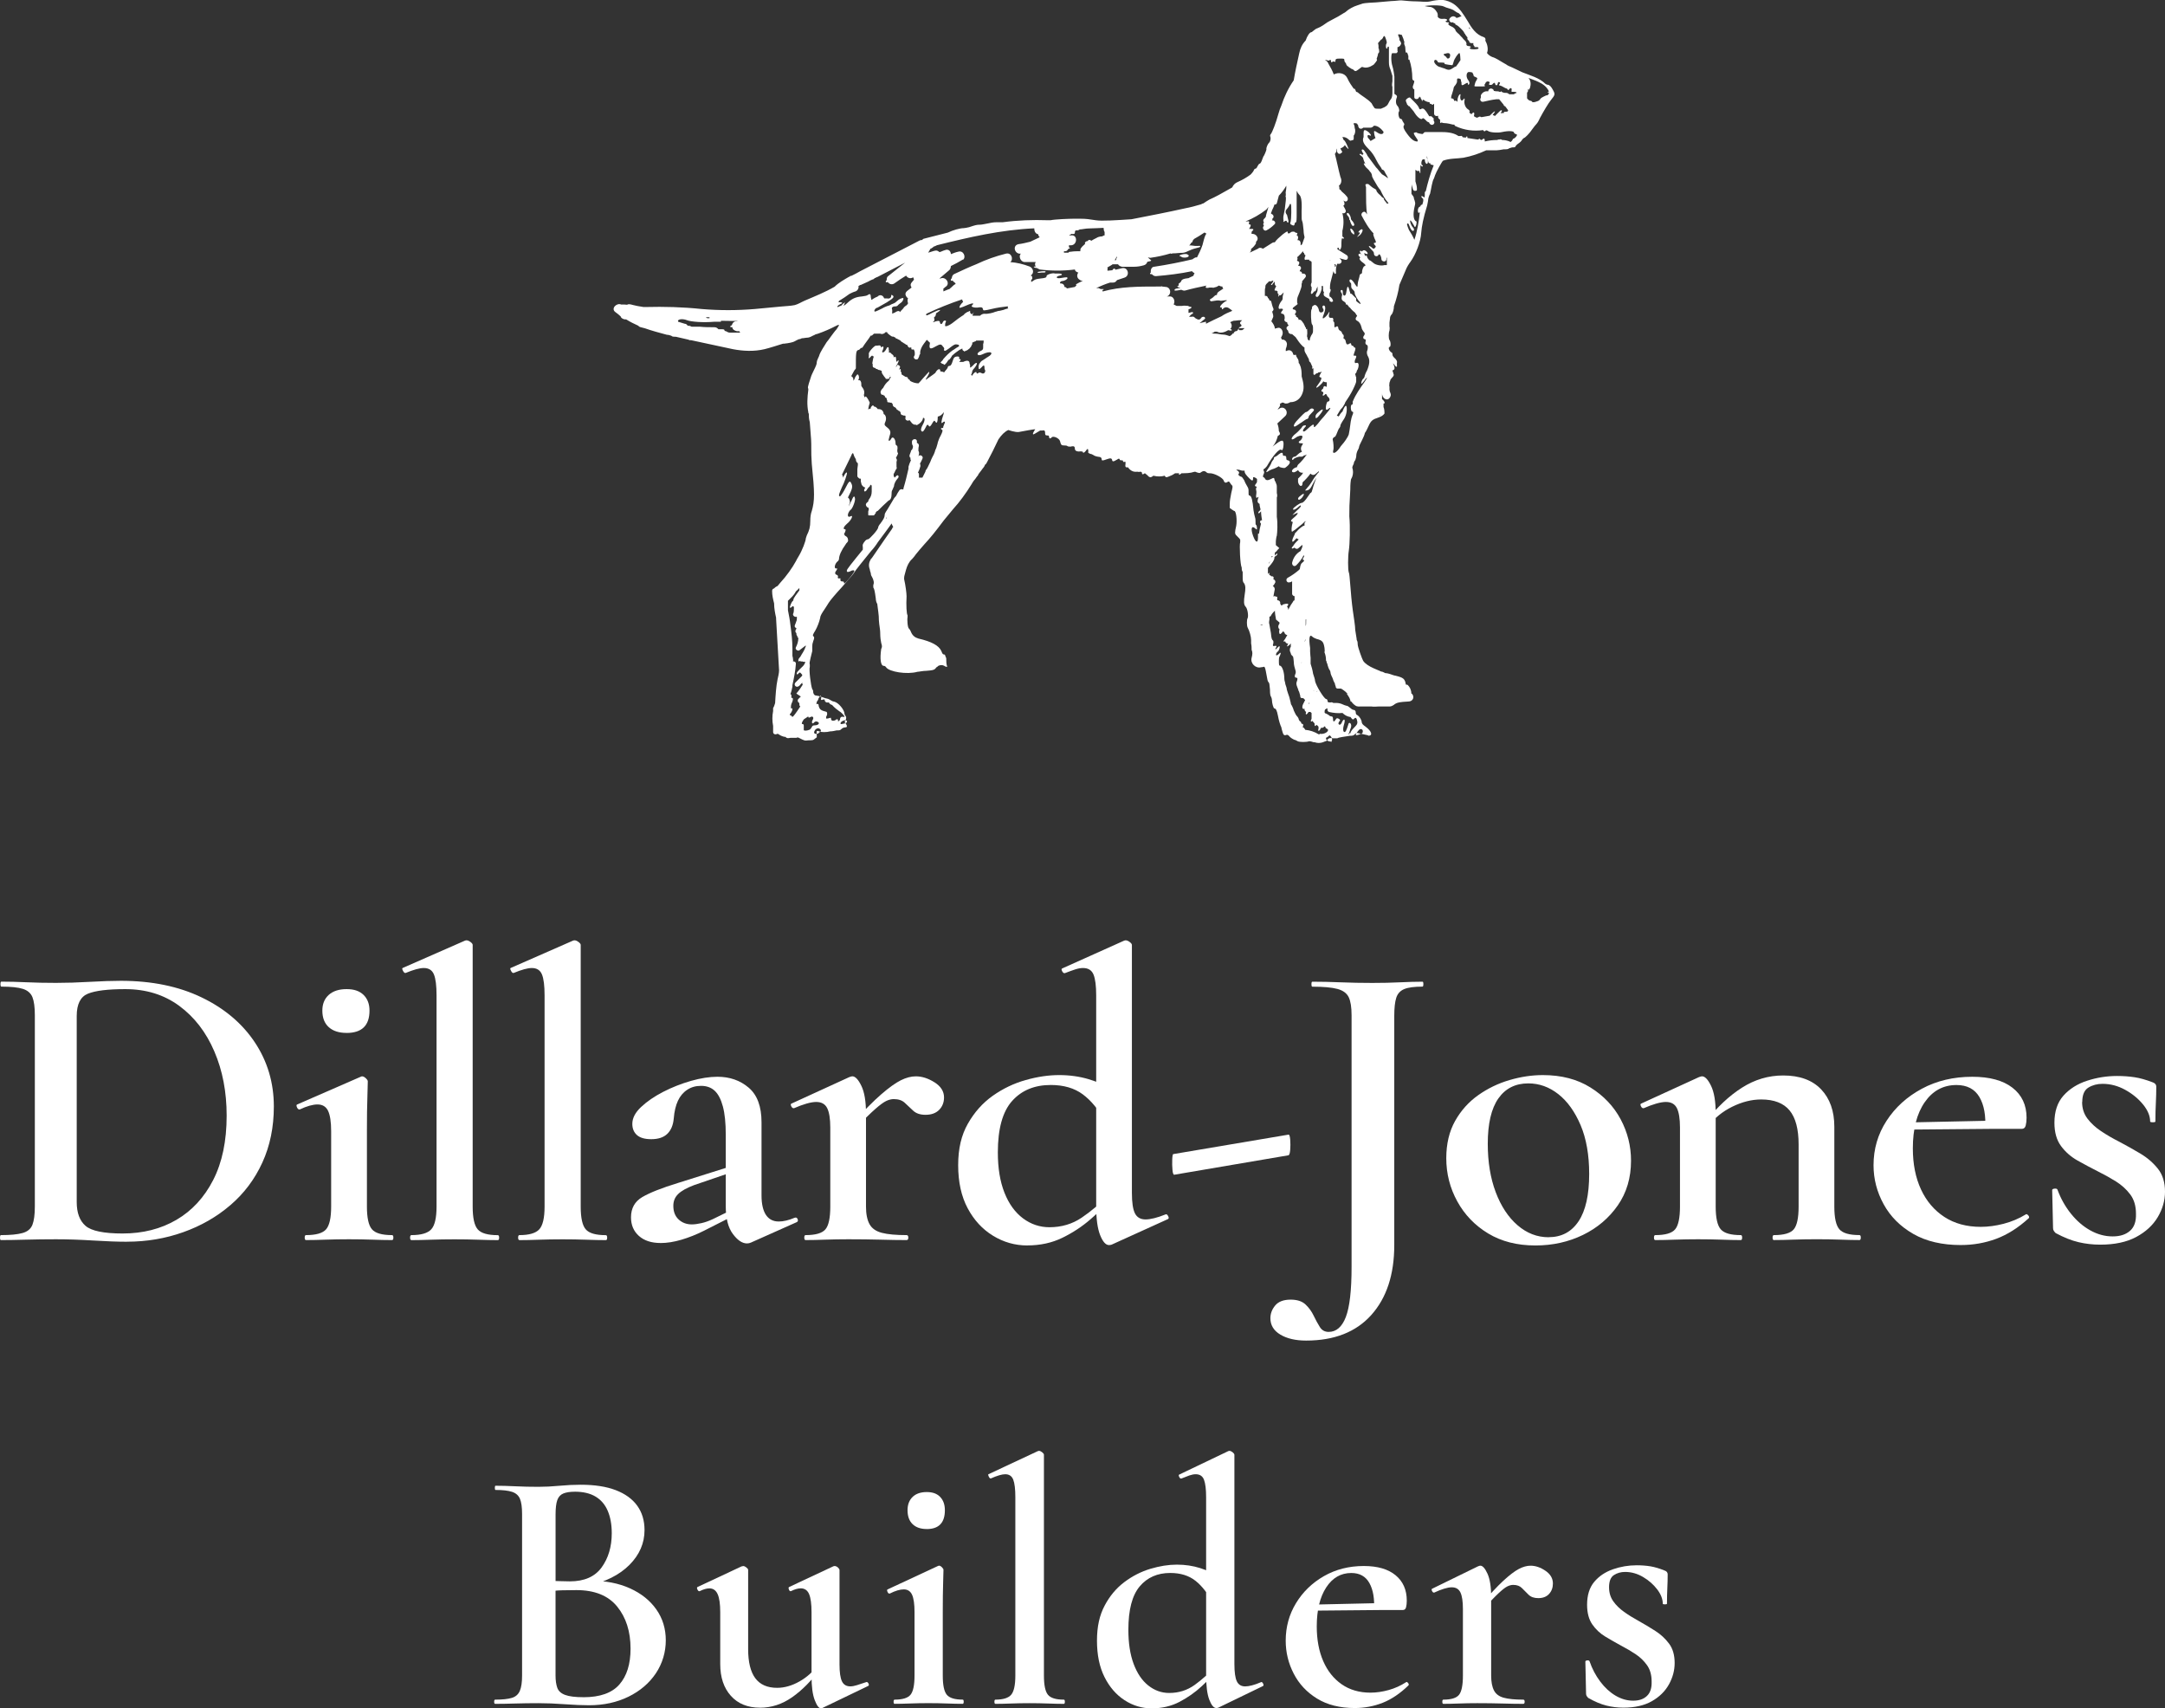 <svg xmlns="http://www.w3.org/2000/svg" id="Graphics" viewBox="0 0 771.78 608.91"><rect x="0" y="0" width="771.78" height="608.91" fill="#333333" stroke="none"/><defs><style>      .cls-1 {        fill: #fff;      }    </style></defs><g><path class="cls-1" d="M45.27,442.59c-3.25,0-7.28-.14-12.1-.44-4.82-.3-9.22-.44-13.2-.44-3.77,0-7.33.05-10.69.14-3.36.1-6.34.15-8.96.15-.21,0-.31-.29-.31-.88s.1-.89.31-.89c3.35,0,5.92-.24,7.7-.74,1.78-.49,2.96-1.47,3.54-2.94.57-1.47.86-3.64.86-6.49v-68.24c0-2.85-.29-4.98-.86-6.41-.58-1.42-1.71-2.4-3.38-2.94s-4.24-.81-7.7-.81c-.21,0-.31-.3-.31-.89s.1-.88.31-.88c2.72,0,5.71.07,8.96.22,3.25.15,6.76.22,10.53.22s7.67-.12,12.03-.37c4.35-.24,8.04-.37,11.08-.37,11,0,20.59,1.97,28.76,5.9,8.17,3.93,14.51,9.28,19.02,16.06,4.5,6.78,6.76,14.39,6.76,22.84,0,7.37-1.37,14.03-4.09,19.97-2.72,5.95-6.52,11.01-11.39,15.18-4.87,4.18-10.48,7.4-16.82,9.65-6.34,2.26-13.02,3.39-20.04,3.39ZM43.7,439.65c7.23,0,13.63-1.62,19.18-4.86,5.55-3.24,9.93-7.98,13.13-14.22,3.19-6.24,4.79-13.88,4.79-22.92,0-8.45-1.46-16.09-4.4-22.92-2.93-6.83-7.1-12.23-12.5-16.21-5.4-3.98-11.82-5.97-19.26-5.97-6.18,0-10.61.54-13.28,1.62-2.67,1.08-4.01,3.74-4.01,7.96v66.32c0,3.83,1.05,6.66,3.14,8.47,2.09,1.82,6.5,2.73,13.2,2.73Z"></path><path class="cls-1" d="M109.09,442c-.31,0-.47-.29-.47-.88s.15-.89.47-.89c3.56,0,5.95-.69,7.15-2.06,1.2-1.38,1.81-4.07,1.81-8.11v-26.82c0-3.34-.37-5.77-1.1-7.3-.73-1.52-1.99-2.28-3.77-2.28-.84,0-1.78.15-2.83.44-1.05.29-2.2.74-3.46,1.33-.42.1-.76-.14-1.02-.74-.26-.59-.23-.93.08-1.03l22.64-9.87c.21-.1.37-.15.47-.15.42,0,.86.22,1.34.67.47.44.71.81.71,1.1,0,1.08-.05,3.05-.15,5.89-.11,2.85-.16,6.78-.16,11.79v26.97c0,4.03.6,6.73,1.81,8.11,1.2,1.38,3.58,2.06,7.15,2.06.31,0,.47.29.47.89s-.16.88-.47.88c-2.09,0-4.45-.05-7.07-.15-2.62-.09-5.4-.14-8.33-.14s-5.58.05-8.26.14c-2.67.1-5,.15-6.99.15ZM123.55,368.16c-2.73,0-4.85-.69-6.36-2.06-1.52-1.37-2.28-3.34-2.28-5.89,0-2.36.76-4.22,2.28-5.6,1.52-1.37,3.64-2.06,6.36-2.06s4.64.69,6.05,2.06c1.41,1.38,2.12,3.24,2.12,5.6,0,5.31-2.73,7.96-8.17,7.96Z"></path><path class="cls-1" d="M146.66,442c-.31,0-.47-.29-.47-.88s.16-.89.47-.89c3.46,0,5.81-.69,7.07-2.06,1.26-1.38,1.89-4.07,1.89-8.11v-75.31c0-3.44-.31-5.92-.94-7.44-.63-1.53-1.84-2.28-3.62-2.28-1.47,0-3.62.59-6.45,1.76-.31.1-.62-.14-.94-.73-.31-.59-.37-.93-.16-1.03l22.17-9.73c.21-.09.42-.14.63-.14.42,0,.89.2,1.41.59.52.39.78.74.78,1.03v93.3c0,4.03.6,6.73,1.81,8.11,1.2,1.38,3.59,2.06,7.15,2.06.31,0,.47.29.47.89s-.15.88-.47.88c-2,0-4.33-.05-7-.15-2.67-.09-5.48-.14-8.41-.14s-5.74.05-8.41.14c-2.67.1-5.01.15-6.99.15Z"></path><path class="cls-1" d="M185.17,442c-.31,0-.47-.29-.47-.88s.16-.89.47-.89c3.46,0,5.81-.69,7.07-2.06,1.26-1.38,1.89-4.07,1.89-8.11v-75.31c0-3.44-.31-5.92-.94-7.44-.63-1.53-1.84-2.28-3.62-2.28-1.47,0-3.62.59-6.45,1.76-.31.1-.62-.14-.94-.73-.31-.59-.37-.93-.16-1.03l22.17-9.73c.21-.09.42-.14.63-.14.42,0,.89.2,1.41.59.52.39.78.74.78,1.03v93.3c0,4.03.6,6.73,1.81,8.11,1.2,1.38,3.59,2.06,7.15,2.06.31,0,.47.29.47.89s-.15.88-.47.88c-2,0-4.33-.05-7-.15-2.67-.09-5.48-.14-8.41-.14s-5.74.05-8.41.14c-2.67.1-5.01.15-6.99.15Z"></path><path class="cls-1" d="M235.47,443.04c-3.25,0-5.82-.84-7.7-2.51s-2.83-3.88-2.83-6.63c0-3.24,1.34-5.65,4.01-7.22,2.67-1.57,6.89-3.24,12.65-5.01l18.71-5.89.47,2.06-13.36,4.57c-2.62.99-4.51,2.04-5.66,3.17-1.16,1.13-1.73,2.53-1.73,4.2,0,2.06.62,3.68,1.88,4.86,1.26,1.18,2.83,1.77,4.72,1.77.94,0,2.07-.15,3.38-.44,1.31-.29,2.7-.78,4.17-1.47l10.22-5.01.31,2.21-13.68,6.93c-2.73,1.38-5.43,2.45-8.1,3.24-2.67.79-5.16,1.18-7.46,1.18ZM267.69,442.89c-.42.2-.89.3-1.42.3-1.68,0-3.35-1.13-5.03-3.39-1.68-2.26-2.52-5.55-2.52-9.87v-25.5c0-4.13-.34-7.47-1.02-10.03-.68-2.55-1.65-4.42-2.9-5.6-1.26-1.18-2.89-1.77-4.87-1.77s-3.54.47-4.95,1.4c-1.42.93-2.52,2.23-3.3,3.9-.79,1.67-1.29,3.79-1.5,6.34-.21,2.36-.97,4.18-2.28,5.45-1.31,1.28-3.22,1.92-5.73,1.92-2.31,0-4.01-.49-5.11-1.47-1.1-.98-1.65-2.31-1.65-3.98,0-2.07,1.05-4.08,3.15-6.04,2.09-1.96,4.71-3.76,7.85-5.38,3.15-1.62,6.45-2.92,9.91-3.91,3.46-.98,6.6-1.47,9.43-1.47,4.4,0,8.12,1.3,11.16,3.9s4.56,6.7,4.56,12.31v26.09c0,3.04.53,5.35,1.57,6.93,1.05,1.57,2.57,2.36,4.56,2.36,1.68,0,3.56-.44,5.66-1.33.53-.2.89-.03,1.1.52.21.54.05.91-.47,1.1l-16.19,7.22Z"></path><path class="cls-1" d="M287.18,442c-.31,0-.47-.29-.47-.88s.16-.89.47-.89c3.56,0,5.92-.69,7.07-2.06,1.16-1.38,1.73-4.07,1.73-8.11v-28.15c0-3.15-.37-5.46-1.1-6.93-.73-1.47-2.04-2.21-3.93-2.21-.94,0-2.1.2-3.46.59-1.37.4-2.83.93-4.4,1.62-.42.1-.76-.12-1.02-.67s-.24-.86.08-.96l20.59-9.43c.52-.2.89-.29,1.1-.29,1.05,0,2.12,1.13,3.22,3.39,1.1,2.26,1.65,5.55,1.65,9.88v33.16c0,2.66.42,4.74,1.26,6.27.84,1.52,2.31,2.55,4.4,3.09,2.1.54,5.03.81,8.8.81.42,0,.63.29.63.89s-.21.88-.63.88c-2.72,0-5.84-.05-9.35-.15-3.51-.09-7.31-.14-11.4-.14-2.83,0-5.58.05-8.25.14-2.67.1-5.01.15-6.99.15ZM305.1,402.06l-1.1-1.77c3.98-4.42,7.36-7.83,10.14-10.24,2.77-2.4,5.11-4.07,6.99-5.01s3.67-1.4,5.34-1.4c2.2,0,4.42.71,6.68,2.14,2.25,1.43,3.38,3.22,3.38,5.38,0,1.76-.58,3.24-1.73,4.42-1.16,1.18-2.78,1.77-4.87,1.77-1.89,0-3.36-.49-4.4-1.47-1.05-.98-2.04-1.91-2.99-2.8-.94-.88-2.25-1.33-3.93-1.33-.84,0-1.73.22-2.67.66-.94.44-2.25,1.4-3.93,2.88-1.68,1.47-3.98,3.73-6.92,6.78Z"></path><path class="cls-1" d="M366.25,443.92c-4.4,0-8.49-1.16-12.26-3.47-3.78-2.31-6.79-5.58-9.04-9.8-2.25-4.22-3.38-9.33-3.38-15.33s1.15-10.73,3.46-14.81c2.31-4.07,5.27-7.39,8.88-9.95,3.62-2.55,7.52-4.42,11.71-5.6,4.19-1.18,8.17-1.77,11.94-1.77s7.28.5,10.54,1.47c3.24.99,6.18,2.26,8.8,3.83l-2.99,11.2c-2.31-4.22-4.95-7.44-7.94-9.65-2.99-2.21-6.79-3.32-11.4-3.32-5.76,0-10.35,1.89-13.75,5.67-3.4,3.79-5.11,9.9-5.11,18.35,0,5.6.78,10.39,2.36,14.37,1.57,3.98,3.78,7.02,6.6,9.14,2.83,2.11,5.97,3.17,9.43,3.17,4.3,0,8.12-1.13,11.47-3.39,3.35-2.26,6.54-4.96,9.59-8.11l1.41,1.18c-2.2,2.36-4.79,4.84-7.78,7.44-2.99,2.6-6.34,4.82-10.06,6.63-3.72,1.82-7.89,2.73-12.5,2.73ZM403.5,336.77v88.43c0,3.44.37,5.87,1.1,7.3.73,1.42,1.99,2.14,3.77,2.14.84,0,1.86-.14,3.07-.44,1.2-.29,2.54-.74,4.01-1.33.31-.2.63-.02.94.52.31.54.31.91,0,1.11l-20.12,9.13c-.31.1-.63.15-.94.15-1.16,0-2.2-1.18-3.15-3.54-.94-2.36-1.41-5.8-1.41-10.31v-75.17c0-3.34-.31-5.8-.94-7.37-.63-1.57-1.89-2.36-3.78-2.36-.84,0-1.78.17-2.83.52-1.05.35-2.2.76-3.46,1.25-.42.2-.78,0-1.1-.59s-.31-.93,0-1.03l22.01-9.88c.21-.09.42-.14.63-.14.42,0,.89.2,1.41.59.52.39.78.74.78,1.03Z"></path><path class="cls-1" d="M418.59,418.72c-.31,0-.53-.59-.63-1.77-.1-1.18-.13-2.41-.08-3.69.05-1.27.18-1.91.39-1.91l41.03-6.93c.31-.1.53.49.63,1.76.1,1.28.1,2.51,0,3.69s-.31,1.82-.63,1.91l-40.71,6.93Z"></path><path class="cls-1" d="M507.09,349.89c.21,0,.31.29.31.88s-.11.89-.31.89c-2.93,0-5.11.29-6.52.88-1.41.59-2.36,1.62-2.83,3.09-.47,1.47-.71,3.64-.71,6.49v81.65c0,10.51-2.72,18.81-8.17,24.91-5.45,6.09-13.2,9.14-23.26,9.14-3.77,0-6.83-.72-9.2-2.14-2.36-1.42-3.53-3.37-3.53-5.82,0-1.67.58-3.19,1.73-4.57,1.16-1.38,2.99-2.06,5.5-2.06,2.3,0,4.06.57,5.27,1.7,1.2,1.13,2.17,2.45,2.91,3.98.73,1.52,1.46,2.87,2.2,4.05.73,1.18,1.78,1.77,3.15,1.77,2.72,0,4.77-1.77,6.13-5.3,1.36-3.54,2.05-9.48,2.05-17.83v-89.76c0-2.85-.34-4.98-1.02-6.41-.69-1.42-2.02-2.4-4.01-2.94s-4.98-.81-8.96-.81c-.21,0-.31-.3-.31-.89s.1-.88.31-.88c3.15,0,6.52.07,10.14.22,3.62.15,7.36.22,11.24.22,3.56,0,6.84-.07,9.82-.22,2.99-.14,5.68-.22,8.1-.22Z"></path><path class="cls-1" d="M547.32,443.92c-6.5,0-12.1-1.43-16.82-4.28-4.71-2.85-8.39-6.66-11-11.42-2.62-4.77-3.93-9.9-3.93-15.4,0-5.11,1.05-9.53,3.14-13.27,2.1-3.73,4.85-6.8,8.26-9.21,3.4-2.4,7.12-4.2,11.16-5.38,4.03-1.18,7.99-1.77,11.87-1.77,6.6,0,12.26,1.47,16.97,4.42,4.72,2.94,8.3,6.73,10.77,11.35,2.46,4.62,3.69,9.53,3.69,14.74,0,6.1-1.57,11.4-4.71,15.92-3.15,4.52-7.28,8.04-12.42,10.54s-10.79,3.76-16.97,3.76ZM552.04,440.97c4.61,0,8.17-1.89,10.69-5.67,2.52-3.79,3.78-9.41,3.78-16.88,0-6.78-1.02-12.57-3.06-17.39-2.05-4.81-4.69-8.49-7.94-11.05-3.25-2.55-6.81-3.83-10.69-3.83-4.62,0-8.17,1.79-10.69,5.38-2.51,3.59-3.77,8.97-3.77,16.14,0,6.49.94,12.23,2.83,17.25,1.89,5.01,4.48,8.94,7.78,11.79,3.3,2.85,6.99,4.28,11.08,4.28Z"></path><path class="cls-1" d="M590.08,442c-.31,0-.47-.29-.47-.88s.16-.89.47-.89c3.56,0,5.92-.69,7.07-2.06s1.73-4.07,1.73-8.11v-28.15c0-3.15-.37-5.46-1.1-6.93-.73-1.47-2.04-2.21-3.93-2.21-.94,0-2.1.2-3.46.59-1.37.4-2.83.93-4.4,1.62-.42.1-.76-.12-1.02-.67s-.24-.86.08-.96l20.59-9.43c.52-.2.89-.29,1.1-.29,1.05,0,2.12,1.13,3.22,3.39,1.1,2.26,1.65,5.55,1.65,9.88v33.16c0,4.03.6,6.73,1.81,8.11,1.2,1.38,3.58,2.06,7.15,2.06.31,0,.47.29.47.89s-.16.88-.47.88c-2,0-4.3-.05-6.92-.15-2.62-.09-5.39-.14-8.33-.14s-5.58.05-8.25.14c-2.67.1-5.01.15-6.99.15ZM632.36,442c-.31,0-.47-.29-.47-.88s.15-.89.47-.89c3.56,0,5.92-.69,7.08-2.06,1.15-1.38,1.73-4.07,1.73-8.11v-22.11c0-5.5-1.07-9.55-3.22-12.16-2.15-2.6-5.53-3.91-10.13-3.91-3.36,0-6.79.86-10.3,2.58-3.51,1.72-6.42,4.1-8.72,7.15l-.79-1.77c4.09-5.21,8.41-9.26,12.97-12.16,4.56-2.9,9.45-4.35,14.69-4.35,5.87,0,10.38,1.65,13.52,4.94,3.14,3.3,4.71,7.74,4.71,13.34v28.44c0,4.03.6,6.73,1.81,8.11,1.2,1.38,3.58,2.06,7.15,2.06.31,0,.47.29.47.89s-.16.88-.47.88c-1.99,0-4.3-.05-6.92-.15-2.62-.09-5.4-.14-8.33-.14s-5.58.05-8.25.14c-2.67.1-5.01.15-7,.15Z"></path><path class="cls-1" d="M699.01,443.77c-6.71,0-12.37-1.33-16.98-3.98-4.61-2.65-8.12-6.16-10.53-10.54-2.41-4.37-3.62-9.01-3.62-13.93,0-5.8,1.54-11.07,4.64-15.84,3.09-4.77,7.28-8.57,12.57-11.42,5.29-2.85,11.29-4.27,18-4.27,6.18,0,10.95,1.3,14.31,3.9,3.35,2.6,5.03,6.17,5.03,10.69,0,1.08-.11,2.02-.31,2.8-.21.79-.68,1.18-1.41,1.18h-13.05c.31-4.71-.37-8.49-2.04-11.35-1.68-2.85-4.4-4.28-8.17-4.28-4.72,0-8.49,2.04-11.32,6.12-2.83,4.08-4.24,9.56-4.24,16.44,0,5.6.97,10.49,2.91,14.66,1.94,4.18,4.72,7.44,8.33,9.8,3.62,2.36,7.94,3.53,12.97,3.53,2.62,0,5.34-.37,8.17-1.1,2.83-.74,5.45-1.84,7.86-3.32.21-.2.5-.1.87.29.37.4.44.74.23,1.03-3.77,3.44-7.65,5.89-11.63,7.37-3.99,1.47-8.17,2.21-12.57,2.21ZM677.32,402.65l-.16-2.51,34.89-.74v2.94l-34.73.3Z"></path><path class="cls-1" d="M742.23,392.78c0,2.26.63,4.22,1.88,5.89,1.26,1.67,2.88,3.17,4.87,4.5,1.99,1.33,4.14,2.58,6.45,3.75,2.61,1.38,5.16,2.8,7.62,4.28,2.46,1.47,4.53,3.27,6.21,5.38,1.68,2.11,2.52,4.84,2.52,8.18,0,3.15-.87,6.17-2.59,9.07-1.73,2.9-4.3,5.26-7.7,7.08-3.4,1.82-7.67,2.72-12.81,2.72-2.62,0-5.19-.29-7.7-.88-2.52-.59-5.24-1.67-8.17-3.24-.21-.2-.42-.44-.63-.74-.21-.29-.31-.63-.31-1.03l-.31-13.56c0-.29.29-.46.87-.52.57-.05.91.07,1.02.37,1.15,3.15,2.75,6,4.79,8.55,2.05,2.56,4.35,4.54,6.92,5.97,2.57,1.43,5.21,2.14,7.94,2.14s4.69-.67,6.21-1.99c1.52-1.33,2.22-3.36,2.12-6.12,0-2.75-.68-5.03-2.04-6.85-1.37-1.82-3.07-3.36-5.11-4.64-2.04-1.27-4.16-2.45-6.36-3.54-2.52-1.27-4.95-2.58-7.31-3.9-2.36-1.33-4.33-3.05-5.89-5.16-1.57-2.11-2.36-4.88-2.36-8.32,0-4.03,1.08-7.25,3.22-9.65,2.15-2.41,4.95-4.18,8.41-5.31,3.46-1.13,7.02-1.7,10.69-1.7,2.2,0,4.27.15,6.21.44s4.06.89,6.37,1.77c.94.29,1.41.84,1.41,1.62,0,1.87-.05,3.79-.15,5.75-.11,1.96-.16,4.18-.16,6.63,0,.2-.31.29-.94.29s-.94-.1-.94-.29c0-1.96-.84-3.98-2.51-6.04-1.68-2.06-3.8-3.81-6.37-5.23-2.57-1.42-5.27-2.14-8.09-2.14-1.89,0-3.56.44-5.03,1.33-1.46.88-2.2,2.6-2.2,5.16Z"></path></g><g><path class="cls-1" d="M487.73,262.24c1.77,0,1.24-1.59-.88-3.19-1.24-.88-1.24-1.06-1.42-1.59,0-.88-.88-2.12-1.42-2.48-.53-.18-.71-.53-.71-1.06s-.35-.88-.71-.88c-.18,0-.71-.18-1.24-.71-.53-.35-.88-.71-1.06-.71,0,0-.88-.18-1.59-.53-.71-.35-1.59-.53-2.12-.53h-1.24c-.35-.18-.53-.35-1.06-.18-.71,0-1.06,0-1.06-.71,0-.18-.18-.53-.53-.53-.88-.35-3.54-4.78-3.89-6.37,0-.53-.35-1.59-.71-2.65-.18-1.24-.53-2.48-.88-3.54v-1.06h0v-1.06s-.18-1.59-.18-2.3v-1.24c-.53-3.54-.18-4.95.71-4.07.35.35,1.06.71,1.59.88,2.12.53,2.48,1.06,2.83,3.19,0,.71.18,1.24,0,1.42v.18h0c.35.88.53,1.77.53,2.65v.18s0,.18.18.35c0,.35.18.71.35,1.06v.18c.18.71.53,1.59.71,1.77,0,0,.35.53.35.88s.18.88.35,1.24c.18.35.53,1.06.71,1.77.18.35.35.71.53,1.06,0,.53.35.88.35,1.42.18.18.35.35.53.35h1.24c.53.18,1.06.71,1.59,1.06h0c.35.35.53.53.88.88-.18,0-.53-.18-.53-.35.18.35.53.71.71,1.06.35.53.53.88.71,1.42,0,.18,0,.35.18.53h.18c.35.53.88,1.06,1.42,1.42.71.53,1.59.35,2.3.35h3.36c1.06.18,2.12,0,2.83,0h3.89c.53,0,1.42-.53,1.77-.88.88-.53,1.59-.71,4.78-.88,1.42,0,2.12-1.24,1.59-2.3-.18-.35-.35-.53-.53-.53,0-1.24-.53-2.3-1.24-3.01-.18-.18-.53-.18-.71-.18h0c-.35-2.12-.88-2.48-3.72-3.19-.35,0-1.24-.35-1.77-.53-.53-.18-1.24-.35-1.42-.35s-.53,0-.71-.18c-.18,0-.53-.35-.88-.35-.18,0-.71-.18-.88-.35-.18,0-1.24-.53-2.12-.88-1.59-.71-3.01-1.59-3.72-2.65-.35-.53-1.95-4.95-1.95-5.84,0-.35,0-1.06-.35-1.59,0-.53-.35-2.12-.53-3.54,0-1.42-.53-4.6-.88-7.08-.35-2.48-.71-6.55-.88-8.85-.18-2.3-.35-4.42-.53-4.6-.35-.88-.35-5.66,0-7.79.35-2.3.53-8.49.18-12.21,0-3.01,0-3.89.35-9.56,0-.71,0-1.95.18-3.19,0-.53.35-.88.53-1.42.35-1.06.35-2.12,0-3.19h0c0-.35.35-1.06.53-1.42,0-.53.35-1.06.53-1.24,0-.18.35-.88.35-1.42,0-.71.18-1.42.53-2.12.35-.53.53-1.24.53-1.42s.53-1.24,1.06-2.3c.53-1.06.88-1.95.88-2.12,0,0,0-.35.35-.71.18-.35.71-1.24,1.06-2.12.88-1.95,1.42-2.3,3.54-3.01,1.06-.35,1.77-.88,2.12-1.42,0-.18,0-1.59-.35-2.3v-1.24h.18c.53-.18,0-1.06-.71-1.59v-2.65.35c-.18,1.77,1.59,3.19,2.65,1.95q.71-.88.35-1.77c-.18-.35-.35-.88-.35-1.24v-1.06c-.18-.35,0-.71,0-1.42.18-.53.35-.88.35-1.06,0,0,.35-.53.71-.88q.71-.71.35-1.24c0-.35-.35-.88-.35-1.24.53,0,.88-.53.71-1.06,0-.53-.35-.88-.53-1.42h0l.53.53c.53.88,1.06.88.88.18v-.88c.18-.35,0-1.06-1.06-1.95-.35-.35-.53-.71-.53-1.06s0-.53-.35-.71c-.88-.53-1.24-1.77-.71-1.95.53,0,.53-1.77,0-2.48-.35-.53-.35-2.48,0-3.36,0-.35.18-.88,0-1.42v-1.42c0-.35.18-1.06.18-1.42,0-.53.18-1.06.53-1.42.53-.53.88-1.95.88-3.01.88-2.48,1.59-5.13,1.95-7.61.35-.88,1.06-2.48,2.12-4.95.53-1.42,1.24-2.48,1.77-3.19,1.95-2.65,3.72-7.26,3.89-10.44.18-2.3.71-5.13,2.12-9.73.18-.88.35-1.77.35-1.95,0-.35.18-1.24.71-2.3,0-.35.18-.71.18-.88s.71-3.89,1.06-4.25c0,0,.35-.71.53-1.42.35-1.06,2.48-4.95,2.83-5.13h0c2.3-.88,4.95-.71,7.26-1.06,2.83-.53,5.49-1.42,8.14-2.65h3.72c.53,0,1.59-.18,2.48-.35,1.06,0,1.59,0,1.95-.35.18,0,.88-.35,1.24-.35.71,0,.88,0,1.06-.35,0-.18.53-.71,1.06-1.06.53-.35,1.06-.88,1.24-1.24.18-.35.53-.53.71-.71.35,0,1.95-1.59,3.01-3.19.53-.71,1.06-1.42,1.42-1.77.35-.35.88-1.24,1.24-2.12,1.24-2.3,3.01-5.31,3.89-6.37,1.59-1.95,1.59-2.12.71-3.72-.53-1.06-1.24-1.77-1.77-1.77,0,0-.35,0-.88-.35-2.12-2.12-5.49-3.01-8.14-4.07-1.59-.71-3.19-1.59-4.95-2.3-.35-.18-.71-.35-.88-.53-.71-.35-1.77-1.06-3.01-1.77-.35-.18-1.24-.71-1.95-.88-.88-.35-1.42-.88-1.77-1.24h0c0-.18-.18-.35,0-.53.35-1.24,0-2.83-.71-4.07.18-.53,0-1.06-.53-1.24-2.83-.88-4.42-3.36-5.84-5.84-1.42-2.3-2.83-4.6-4.95-6.02-1.06-.71-2.48-1.24-3.89-1.42-1.59,0-3.01.18-4.42.53-1.59.35-3.36,0-4.95,0-1.77,0-3.54-.18-5.31-.35h-.53l-1.95.18c-1.06,0-4.07.35-6.55.53-3.89.18-4.78.35-5.13.53-.18,0-.88.35-1.59.53-1.24.35-3.19,1.42-3.89,2.12,0,0-.35.35-.71.53,0,0-.18,0-.35.18-1.06.71-2.65,1.59-3.72,2.12-.71.35-1.59.88-1.95,1.06-.71.53-2.48,1.77-3.54,2.12-.53.18-1.06.53-1.42.88-.35.18-.53.53-.71.53-.71,0-1.59,1.42-2.12,3.01h0c-1.24,1.24-1.95,2.83-2.3,4.6-.71,3.19-1.42,6.37-1.95,9.56-1.95,2.83-3.36,5.84-4.42,9.02-.35.71-.71,1.77-1.06,3.01-.88,3.19-2.12,6.37-2.65,7.08-.35.35-.35.71-.18,1.06.18.53,0,1.77-.53,2.12-.35.35-1.06,1.77-.88,2.3,0,.35-.88,2.48-1.06,2.48,0,0-.18.53-.35.88-.35,1.06-.71,1.77-1.06,1.77-.18,0-.35.35-.71.88-.18.53-.53.88-.71.88s-.35.18-.53.35c0,.35-.71,1.24-1.24,1.77-1.42,1.06-3.01,1.95-4.6,2.65-.88.35-1.59,1.06-1.95,1.95,0,0-.18,0-.35.18-3.36,1.95-6.02,3.36-7.26,3.89-.53.18-1.24.71-1.59.88-.35.18-.71.53-1.06.71-.18,0-.53.18-.88.35-1.77.53-3.72,1.06-5.66,1.42-6.37,1.42-12.74,2.65-19.11,3.89-5.31.35-10.62.71-12.74.35-2.48-.35-3.19-.53-5.31-.53h-2.83c-1.24,0-6.37.18-7.96.53h-1.06c-5.31-.18-10.62,0-15.93.71h-.88c-2.12,0-2.48,0-4.07.35-1.06.18-2.48.53-3.19.53-1.24,0-1.77.18-3.89.88-.71.18-1.59.35-1.95.35-1.24,0-3.89.71-5.66,1.59-2.83.71-5.49,1.42-8.32,2.12-.35,0-.71.35-.88.53-.35,0-.53,0-.88.18-7.08,3.72-14.16,7.26-21.23,10.97-.88.53-1.95,1.06-3.01,1.59-.18,0-.53,0-.71.35h-.18c-1.77,1.06-3.72,2.12-5.13,3.54-3.36,1.95-6.9,3.36-10.62,4.95-1.24.53-2.3,1.24-3.54,1.59-1.59.35-3.36.35-4.95.53-3.19.35-6.19.53-9.38.88-6.37.53-12.56.53-18.93,0-6.72-.71-13.27-.88-20-.71h-.71c-1.42-.18-3.01-.53-3.72-.71-1.24-.35-1.59-.35-1.95-.18-.35.18-.53,0-1.24,0h-1.06c-1.59-.71-3.72,1.42-2.12,2.65.71.53,1.42,1.06,1.95,1.59,0,.35.53.88,1.42,1.06h.53c1.42.88,2.83,1.59,4.42,2.3h0c0,.35.88.53,2.3.88,2.48.88,5.13,1.59,7.79,2.3.53,0,1.06.18,1.59.35h0c.35.35.71.35,1.59.35,1.59.35,3.01.71,4.6,1.06.18.18.35.18.88.18,4.95,1.06,9.91,2.12,14.86,3.19,3.72.71,7.61.88,11.32,0,2.12-.53,4.25-1.24,6.55-1.95h.35c1.77-.18,3.36-.53,3.89-.88.35-.18.88-.53,1.42-.71.53,0,1.06-.35,1.06-.35,0,0,.71,0,1.59-.18,1.06,0,1.59-.35,2.3-.71.53-.18,1.06-.53,1.06-.53.53,0,4.07-1.42,5.49-2.12,2.12-1.06,2.48-1.24,2.65-1.24.35,0,0,.53-.71,1.59-.53.53-1.42,1.77-1.95,2.48-.53.71-1.24,1.77-1.59,2.12-.88,1.42-2.3,3.54-2.65,4.78,0,.18-.35.71-.53,1.24-.18.35-.35.88-.35,1.24,0,.53-.18,1.06-1.06,2.83-.35.71-.88,1.77-1.06,2.48-1.24,3.72-1.06,3.54-.88,4.07v.35c-.35,2.65-.53,5.31,0,7.96,0,.18,0,.35.18.53,0,.88,0,1.77.35,3.01.53,6.37.53,6.9.53,9.38,0,1.59,0,3.01.18,5.49,1.06,10.44,1.06,13.09,0,16.81-.35.88-.53,2.12-.53,3.54,0,2.12-.35,3.36-1.24,5.13-.18.53-.35,1.06-.35,1.06,0,.88-1.24,4.25-2.65,6.55-.35.53-.71,1.24-.88,1.59-1.24,2.3-3.36,5.31-5.66,7.79l-.88,1.06s-.88.35-1.24.88c-.35,0-.71.35-.71.88,0,1.59.35,3.01.71,4.42,0,1.77.35,3.54.71,5.13v.35c.35,6.19.71,12.21,1.06,18.4,0,1.06-.35,2.3-.53,3.19-.53,2.48-.71,5.66-.88,8.49-.18.53-.35,1.24-.71,1.77v1.06c-.35,1.77-.35,3.54,0,5.31v2.12c0,.88.88,1.06,1.42.71h.35c.71.53,1.42.88,2.3,1.06h.35c.35.53.88.53,1.77.35h2.12c.35-.18.53-.18.88,0,2.12,1.06,1.95,1.06,3.54.88,1.24,0,1.59,0,2.12-.53l.71-.53v-1.06c-.18-1.24,0-1.42.88-1.06.71.35,2.65.35,3.89,0,.71,0,1.59-.18,2.3-.35,1.06,0,1.24,0,1.77-.53.35-.35.88-.53,1.24-.53.71,0,.88-.35.35-1.24l-.53-.71.35-.53s.53-1.06,0-1.59c0,0-.35-.53-.35-.71,0-1.42-2.12-4.07-3.72-4.42-.53,0-1.24-.53-1.59-.71-.35-.18-.71-.35-.88-.35s-.88-.18-1.77-.53c-.88-.35-1.77-.53-1.95-.53-.71,0-1.06-.35-1.24-1.06,0-.35,0-.88-.35-1.24-.53-1.24-1.24-7.08-.88-7.96v-.88c-.18-.35-.18-.53.88-4.78v-1.59c0-.71,0-.88.35-1.95q.53-1.24.18-1.59c-.53-.35-.35-.71.53-2.12.71-1.24,1.42-3.01,1.77-4.6,0-.71.71-1.77,1.42-2.83.35-.53,1.06-1.59,1.59-2.48.53-.88,2.65-3.36,4.78-5.66,1.95-2.3,3.89-4.42,4.07-4.78.71-1.24,3.54-4.6,6.37-8.14.71-.71,1.77-2.12,2.3-3.01,1.95-2.65,3.72-4.95,4.95-6.72,0,.35.35.88.53,1.24,0,.18-.35.35-.35.53,0,0,0,.18-.18.35l-2.48,3.54c-1.42,2.12-2.83,4.07-4.25,6.19-.18.35-.53.71-.71.88h0c-.71,1.24-.88,2.3-.35,3.72,0,.53.35,1.06.35,1.42s.18.88.35,1.06c.71,1.24.88,2.3.53,3.01v.88c.35.53.53,1.24.88,3.89,0,.88.35,1.77.53,1.95,0,.35.35,2.3.53,4.42,0,2.12.35,3.89.35,4.07,0,0,.18,1.06.18,2.12,0,1.24.18,2.65.35,3.36.35,1.06.35,1.42,0,2.12-.53,3.54-.18,6.02.88,6.02q.53,0,.88.53c1.06,1.59,7.43,2.65,11.15,1.59.53,0,1.95-.35,3.19-.35,2.48-.18,3.01-.35,3.54-1.24h0c.18,0,.53-.35.71-.53.71-.35,1.59-.35,2.12,0,.53.35.71.35,1.06.35-.35-1.06-.35-1.95-.35-3.01,0-.18-.18-.53-.35-.88,0-.35-.18-.53-.53-.53s-.53-.35-.88-1.24c-.88-1.95-3.54-3.36-8.14-4.42-1.24-.35-2.12-1.06-2.65-2.3-.18-.53-.53-1.06-.71-1.24-.53-.18-.71-3.36-.53-4.07v-.71c-.35-.35-.53-3.54-.35-6.72,0-1.06-.35-3.89-.88-6.19,0-.18,0-.88.18-1.42.18-.53.35-1.42.53-1.95.35-1.24,1.06-2.83,2.12-3.72.35-.35,1.06-1.24,1.42-1.77.53-.71,1.77-2.12,3.01-3.54,2.12-2.3,3.72-4.25,6.9-8.49.88-1.06,2.3-2.83,3.36-4.07,2.12-2.3,4.6-5.66,6.55-8.85.18-.35.71-1.24,1.24-1.77.35-.53.88-1.24,1.06-1.42,0-.35.88-1.24,1.59-2.3.35-.35.71-.88.88-1.42.35-.18.53-.53.71-.88,1.42-2.65,2.83-5.49,4.07-8.14,1.06-1.59,2.3-2.83,3.54-3.36,0,0,2.48.88,3.72.71,1.24-.18,6.19-1.24,5.84-.88-.35.35-1.59,2.48,0,1.42l1.77-1.06h.71c.71-.18,1.06,0,1.06.71s0,1.06.88,1.06c.35,0,.53,0,.53.53s.53.71.88.18c.53-.71,2.65.18,3.01,1.24.35,1.42.53,1.59,1.42,1.59.53,0,1.06,0,1.42.35.35,0,.88.18,1.24,0,.88-.18,1.24,0,1.24.88,0,.71.88,1.06,1.95.88q.71,0,.88.18c0,.53.53.35,1.06-.35.53-.88.88-.88.88,0v.71l.71.35c.53,0,1.24.53,1.59.71.53.18,1.06.35,1.42.35.71,0,1.06.35,1.06.88s.35.53,1.77,0c1.42-.53,1.77-.35,1.95.18,0,.71.53.71,1.59,0,.18,0,.35-.18.53-.35h.53q0,.53.53.53c.53,0,.71,0,.71.35,0,.18.18.35.53.18h.35v.71c-.18,1.06,0,1.42.88,1.24.71,1.06,1.77,1.77,3.19,1.59h.35s.35.18.71,0q.71,0,.71.35c0,.71.35.71,1.06.18.53.35,1.06.88,1.42,1.24.35.18.71.35,1.06,0,.18,0,.35-.18.53-.35,1.42.35,2.83.35,4.07,0,.35.71.53.71,2.12,0,.53-.18,1.06-.53,1.59-.88h1.42c-.18.71,0,.71.88,0,1.59,0,3.01,0,4.6-.53.18,0,.53,0,.71.18,1.06.35,1.24.35,1.59,0,.71-.53,1.42-.53,1.95,0,.35.35.71.35,1.24.35,1.59,0,4.6,1.59,4.95,2.65.18.71.71.88,1.24.53.35-.35.71-.35,1.06.35.18.35.53.71.71.88.18.35.18.53-.35,2.65-.35,1.95-.53,2.65-.53,3.89v1.42l.71.53c.35.18.71.53.88.53.71,0,1.06,3.36.71,5.31-.53,2.3-.53,2.83,0,3.36,1.06,1.06,1.24,1.24,1.42,1.59v.88c-.35.88,0,8.14.53,9.02h0c0,.53,0,1.06.35,1.59v1.24c0,1.95,0,2.3.53,2.83.53.88.53,1.95.18,4.07-.35,2.3-.35,3.54.35,4.25.71.71,1.06,3.36.71,4.07-.35.53-.35,2.65,0,3.36.71,1.24,1.24,3.36,1.24,4.42v1.24c.18.88.18,1.59.18,2.3.35.71.35,1.59,0,2.83-.53,1.95,1.42,3.89,3.36,3.36.53,0,.88-.18,1.06-.18.35,0,.53.88.88,2.83.35,1.77.35,2.3.71,2.65.35.35.35.71.53,2.65,0,1.77.18,2.3.35,2.48,0,0,.35.71.35,1.24,0,1.06.53,3.01.88,3.01.53,0,.88.71,1.24,2.48.35,1.95.88,3.54,1.24,4.25,0,.18.18.88.35,1.42.35,1.42.71,1.59,1.59,1.24.18,0,.53,0,1.06.71.53.53,1.24.88,1.59,1.06.35,0,.88.35,1.24.53.71.35,3.19.35,4.07,0,.53,0,1.06.18,1.59.35h.35c1.06.35,1.95.35,3.01,0,.35-.18.88-.35.88-.35,0,0,.35,0,.53-.35.71-.88,1.06-.88,2.12-.71h1.59c.53-.35,2.3-.53,4.42-.88,1.24,0,1.42-.18,1.77-.53.18-.18.53-.35.71-.53l4.07.89ZM493.22,146.69h0v-.18.18ZM545.07,32.03s.18-.53.35-.71c.35-1.24.35-2.48-.53-3.54h0c1.24.53,2.48.88,3.54,1.42,1.59.71,3.01,1.77,3.72,3.36-.71.53-.53.71,0,.35v.35c0,.35-.35.53-.53.71h-.35c-1.24.53-2.12,1.06-2.12,1.24,0,0-.35.53-.71.71h0s-1.95.88-2.3.35c0-.18-.35-.35-.53-.35-.35,0-.88-.35-1.24-.88v-2.12c.35,0,.35-.53.35-1.24l.35.35ZM511.09,58.93c-1.24,3.01-2.12,6.19-2.83,9.2,0,0-.35.18-.35.53v.71c0,.35,0,.71-.18,1.06-.18-.18-.53-.53-.88-.53s-.18.35.18.71c.35.18.35.53.35.71h0c0,.53-.18,1.06-.35,1.59-.35,0-.71.35-.71.71-.53,0-.88.71-.88,1.42,0,.88.35,1.06.71.53-.35,3.36-.88,6.72-1.95,9.91-.53-1.24-1.24-2.48-1.95-3.54-.71-1.77-.88-2.3-.35-2.3.18,0,.35.35.53.88.35,1.06.88,1.77,1.24,1.77.53,0,.53-.71,0-1.24-.71-.71-1.24-2.48-.88-2.48.18,0,.88,1.06,1.24,1.77.35.88.53.71.88-.35,0-.71.18-1.06,0-1.06-1.06-.35-1.24-2.48-.71-4.95.35-1.42.35-1.59.18-2.12,0-.35-.35-.88-.35-1.24s-.35-.88-.53-1.06c0,0-.18-.18-.35-.53h0c0-1.06,0-2.3.18-3.36,0,.53.18,1.24.35,1.77.18.71,1.06.71,1.42.35h0v-.71c0-.88-.35-1.59-.53-2.48v-4.07s.35.18.53.35c.35.18.71,0,.88,0h0c0,.35.18.88.35.88v-1.42c0-1.24,0-1.77.35-1.24,0,.35.53.35.53,0,0,0,0-.18-.35-.35-.35-.35-.18-1.59.35-1.95h.71v.18c0,.71.35,1.42.71,1.42.53,0,.53-1.59,0-2.12h0v-.71h0c.18.71.35,1.42.53,2.12,0,.35.53.71,1.06.53,0,0-.35.18-.35.35l1.24.35ZM529.49,29.73s.18-.71.88-.71c.53,0,.88.35.53.71q-.35.53.35.53c.35,0,.71,0,.88-.35.53-.53.71-.53.88,0,0,.53.71.71.88,0,0-.53.35-.88.71-.53.18,0,.18.18,0,.53-.35.35-.35.53,0,.53,0,0,.71.18,1.24.53.53.35,1.06.53,1.06.53,0,0,.35,0,.53.35s.18.35.53,0c.53-.71,1.06-.53.88.35v.53h.88c.88,0,1.24.35.53.53,0,0-.35,0-.53.35h-1.59s-.18,0-.35-.18c-.18-.18-.53-.35-1.06-.35h-.35c-.35,0-.71-.18-1.06-.35,0-.18-.18-.35-.35,0-.35,0-.53,0-.88-.18-.18,0-1.06,0-1.59-.18,0-.35-.18-.53-.53-.71-.71-.35-1.42.18-1.42.88h-.88c-.88.18-1.42.71-1.77,1.42v.88c-.53.71,0,1.59.88,1.42,1.59-.35,3.01-.71,4.6-.88h1.06c.53.71,1.06,1.24,1.59,1.95,0,.18.18.53.53.53.35.53.71.88,1.06,1.42h0c0,.35-.18.53-.71.53s-.88,0-.88.53c-.18,0-.53-.18-.71,0h-.35l.18-.35c.35-.35.35-.71,0-.71-.18,0-.53.35-1.42,1.24-.35.35-.71.71-.88.88h0c0-.18-.35-.35-.71-.35,0,0,0-.35.35-.53.88-1.24.35-1.06-.88.18-.18.18-.35.35-.53.53-1.06.18-1.95.35-3.01.53-.18-.18-.71-.35-1.06,0,0,0-.18,0-.35.18-.35,0-.71-.18-1.24-.53.35-1.42,0-1.77-.88-.71h0c-.18-.18-.53-.35-.71-.53v-.18q.35-.53-.53-1.06c-.88-.53-1.42-1.95-1.24-3.01.18-.88,0-1.06-.35-.53-.71,1.06-1.42,0-1.06-1.59,0-.18,0-.35-.18-.18-.35,0-.88,1.24-.88,1.95v.88c0-.35-.53-.71-1.06-.53h-.18c0-.71-.53-.88-1.06-.88,0-.18,0-.71.35-1.59.18-.71.53-1.59.53-1.95s.35-.88.71-1.24c.35-.53.53-.88.53-1.24,0-.88,0-1.06.35-1.06.71,0,1.06.18,1.06.71,0,.35,0,.53.18.53v.71q0,.88,1.24,0c.88-.53,1.06-.53,1.06,0s.35.35.53-.18c0-.35,0-.53-.35-1.06-.88-1.06-.88-2.65,0-3.01.53,0,.88,0,1.42.18h0c0,.18.18.35.35.71,0,.53.18.71.71.88.71.35.88.35.35,1.24-.35.53-.53,1.06-.71,1.95,0,0,0,.18.53.18h1.95c1.24,0,1.59,0,1.06-.53l.35-.53ZM540.29,36.81v.18h-.18.18v-.18ZM519.23,41.23v.88h0v-1.06h0v.18ZM514.98,22.83s2.65.53,2.83.35c0,0,.18-.53.35-1.06.18-1.06,1.77-3.36,2.12-3.19.18,0,.35,1.59.35,2.48-.53.88-1.06,1.59-1.59,2.3-.35,0-.53.18-1.06.53h0c-1.06.71-1.59.88-3.01.18-.53-.18-1.24-.35-1.59-.53-.71,0-2.12-1.24-2.12-1.95,0-.88.88-.71,1.24,0,0,.35.35.35,1.06.35.53,0,1.06,0,1.42.18v.35ZM515.34,19.11c1.42-.53,1.95.18,1.42,1.42-.18.35-.88.53-1.06,0,0,0-.18-.35-.53-.53-.71-.53-.71-.71,0-.88h.18ZM517.64,30.44v.53h0v-.53ZM526.13,25.48h0ZM526.13,21.94h0ZM524.19,10.26s-.35,0-.53-.18v-.35c.18.18.35.35.53.53ZM523.12,9.02h0ZM507.38,2.3c1.42-.53,6.37-.53,7.26,0,.35.18,1.24.53,1.95.71.71.18,1.59.53,1.95.88.53.35,1.06.71,1.24.71s.71.53,1.24,1.24c-.35,0-.71.18-1.06.35,0,0-.35,0-.35.18h-.53s0-.35-.35-.35c-.71-.53-1.77,0-2.12.88,0,.53.35,1.24,1.06,1.06h.35c0,.18.35.35.71.35h0c0,.18,0,.53.35.53.71.35,1.24.88,1.77,1.42h0c.35.35.71.71,1.06,1.24,0,.18,0,.35.35.53,0,.35.35.53.53.88,0,0,.18.35.35.35h0c-.18.53,0,1.06.53,1.24h0c0,.53.35.88.88.88,0,0,.88,0,.71,0-.18.35,0,.88.35,1.06v.35h.88c.35,0,.71.18.53.53h0c-.53.35-2.65.35-3.01,0-.18-.18,0-.18,0-.35.53,0,.35-.53-.35-.53s-1.06-.35-.88-.88q0-.35-.35-.88c-.35-.35-.71-.71-.88-.88,0-.18-.88-.88-1.42-1.59-.71-.53-1.24-1.24-1.24-1.24,0-.53-.71-1.24-1.59-1.59-.88-.35-1.24-.88-.88-1.06.35-.18,0-.35-.35-.35-.53,0-1.06-.35-.53-.53.88-.35,0-.88-1.24-.71-.71,0-.88,0-1.42-.35,0,0-.18-.18-.35-.35v-.71c0-.71-.35-1.06-.71-1.59-.35-.53-1.06-1.06-1.77-1.24-.71,0-1.42-.18-2.3-.35-.18-.18-.35-.35-.71-.53h0l.35.71ZM506.67,31.67h0v.35h0v-.35ZM497.82,18.93s.71-.53.35-.71h0v-1.42c.35,0,.88-.35,1.06-.71.18-.35.35-.53.18-.88h0s0-.18-.18-.35c0-.18-.18-.35-.35-.53h0c0-.35,0-.71-.18-1.06-.53-1.06-.35-1.24.71-.88.18,0,.35,0,.35.18.35.71.71,1.77.88,2.48h0q-.18.35,0,.88c.18.35.35.71.35,1.59,0,1.24.35,1.59.53,1.06,0,.18.18.35.35.71,0,.18,0,.53.18.53h0v1.42h.35c.71,2.12,1.06,4.42,1.06,6.72,0,.53.35.71.71.88,0,.71-.35,1.24-.53,1.95,0,.53,0,.88.53,1.06v2.83c0,.71,1.24.88,1.59.18,0-.18.35-.35.35-.53,0,.35.18.53.35.35h0v.35s.18.35.35.53c0,.53.35.71.35,0h.35c.35.35.71.53,1.24.71.18,0,.53.18.88.18,0,.35,0,.53.18.53,0,0,.35,0,.53.18.35.35.53.18.71-.18l.18.18v3.36c0,.71.88,1.06,1.42.71v.53c0,.35.35.71.71.88v.18c0,1.06,0,1.24.35.88h.35s.35.18.88.18c.88,0,2.3.35,3.01.53h.53c0,.18,0,.35.35.53,3.01,1.42,6.55,1.95,9.91,1.42h0c0,.35.53.53.71.35.18-.35.53-.35,1.06,0,.71.53,3.54.71,4.95.35,2.48-.53,4.25-.35,4.25.18,0,.18.18.35.53.53.35,0,.53.18.53.35,0,.35-.71,1.06-1.06,1.24-.35,0-.53.35-.53.53,0,0-.35.53-.71.71,0,0-.18,0-.35-.18-.88-.35-1.77-.53-2.65-.53-.18-.18-.53-.35-.88-.18-.35,0-.53,0-.88.18-1.42,0-3.01.18-4.42.53v-.35c0-.71-.35-.88-.88-.35q-.35.35-.71,0c-.18-.35-.35-.35-.71,0h-.35l-3.54-.53v-.35c0-.35-.35-.35-.53.18h0c-.35,0-.88,0-1.24-.18,0-.35-.35-.53-.71-.35h-.71c-1.24-.88-3.01-1.42-5.84-1.42h-5.49c-.71,0-.88,0-1.06.35-.18.18-.35.35-.53.35-.35,0-1.95-.35-1.95-.53s-.88,0-1.06.18c0,.35.53,1.24,1.06,1.95.35.35.53,1.06.18,1.06-1.06,0-2.12-.71-3.54-2.65q-1.77-2.3-1.24-3.01.35-.53,0-.88s-.35-.53-.53-.88c0-.53-.35-.53-.71-.71-.53,0-.88-1.95-.53-2.48.35-.35,0-1.59-.53-2.12-.53-.53-.71-1.77-.18-3.01q.18-.53-.35-.88l-.53-.35v-6.19c0-.18-.35-2.65-.71-3.72-.53-1.59-.53-4.6,0-4.6h1.41ZM252.92,113.43h-.53c-.18,0-.53,0-.71-.35h1.24v.35ZM276.1,112.9c-3.72.35-7.26.88-10.97,1.24-.88,0-1.77.18-2.65.35-.88,0-1.42.71-1.59,1.42h0c-.71.35-.88.71,0,.71h.18c0,.71.71,1.24,1.59,1.42h.88s.18.35.35.53h-2.83c-.88,0-1.24,0-1.59-.18-.18,0-.53-.35-.71-.35s-.35,0-.53-.35c0-.35-.35-.35-1.77-.35h-.35c-.35-.35-.71-.71-1.42-.71-1.77,0-3.54,0-5.13-.18h-3.01s-.53-.35-1.06-.35h-.35c-.18-.35-.53-.71-1.06-.71-.71-.18-1.59-.53-2.3-.71h0c-.53-.88,1.42-1.24,3.19-.53,1.42.53,5.66.88,9.56.53h2.48v-.35c5.49.18,10.79,0,16.28-.53,1.06,0,2.12-.18,3.19-.35h-.35v-.53ZM290.26,208.45h0v.18h0v-.18ZM285.12,253.75h0v-.18h0v.18ZM285.48,248.26s-.53.53-.71.71c-.71.53-.35,1.42.18,1.59v.35c0,.35,0,.71.35.88-.35.53-.71,1.06-1.06,1.59-1.24,1.77-1.77,2.48-1.95,1.95,0,0-.18-.18-.35-.35-.53,0-.53-.35,0-.88.71-1.06.71-1.95,0-1.59,0-.53,0-1.06.18-1.59.71-1.42.71-2.48,0-2.12v-.88c0-.18,0-.35-.35-.53.35-.88.53-1.77.71-2.65v-.53c.53-2.48,1.06-4.95,1.24-7.61,0-.71-.53-.88-1.06-.88.18-.35,0-.71,0-1.06,0,0,0-.35-.18-.88v-2.65c0-2.83-.35-5.66-.71-8.32-.18-1.77-.53-3.54-.88-5.31v-3.36c.53-.53,1.06-1.06,1.59-1.59.35-.35.88-1.06,1.24-1.77.35-.35.88-.71,1.24-1.24v.88c-.53.71-.88,1.24-1.42,1.95h0c-.35.53-.71,1.06-.71,1.42,0,0,0,.35-.35.53-.35.35-1.06,2.12-.88,2.3,0,0,.35,0,.53-.18.53-.53.71-.53.88,0h0v.35h0c0,.53,0,1.24-.18,1.77h0c-.53.71.53,1.59,1.24,1.24h0v.53c0,.35,0,.71-.18,1.06-.18.53-.35,1.06-.53,1.42-.18.53,0,.88.53,1.06,0,.35-.18.53-.35.88,0,.35,0,.71.35.88,0,.35,0,.88.35,1.06h0v.35s.18.18.35.35c0,1.24-.35,2.3-.88,3.36-.35.71.71,1.42,1.24,1.06.71-.53,1.59-1.24,2.3-1.77,0,.18,0,.53-.18.71-.35,1.24-1.24,2.3-1.77,3.36-.53.53-.71.88-.71,1.24,0,.53.35.53.53.18.18.18.53.35.88.18h0c0,.18.35.18.71.18h.35c0,.35-.35,1.24-1.42,2.12-1.24,1.24-1.77,1.77-1.59,2.12,0,.35.18.35.53,0,.35-.53.71-.53,1.06,0,.18.18.35.35.35.53s-.18.35-.35.53c-.35.35-.71.71-1.06,1.06,0,0-.18.18-.35.35-.35.35-.53.53-.71.71-.71.88.35,1.95,1.24,1.24.35-.18.53-.53.71-.71,0,0,.35-.35.53-.53h0v.35s0,.18.18.35c-.53.88-1.24,1.95-2.3,3.19h0l1.59,1.06ZM288.49,239.06h0ZM289.19,259.41s-.35.71-.71.71c-.88.35-1.42.35-1.95.18h0v-1.59h0c0-.35,0-.53-.18-.53,0,0-.35-.18-.53-.18,0-.53.35-1.06.71-1.59.53-.35,1.06-.71,1.59-1.06,0,.53.35.53.88.18.71-.35,1.24.18.71,1.06-.53.88-.18,1.77.53.88q.53-.53,1.24-.18c.88.35.35,1.24-1.06,1.24-.71,0-.88.18-1.24,1.06v-.18ZM291.85,261.36s-.71.35-1.24.18c-.53-.18-.53-.71,0-1.42.71-.71,1.42-.71,1.95,0q.35.53-.71,1.06v.18ZM301.93,256.94s.18.71-.71.88c-1.42.35-1.59.35-1.59,0,0-.71,1.59-1.42,2.3-.88ZM292.38,247.91s.53.35.35.88c-.18.71,0,.88.71.53h.53c0,.53.18.88.71,1.06h.88c0,.18,0,.35.35.53.18.18.53.35.71.35.71.88,2.12,1.95,2.65,2.3.71.35,1.95,1.77,1.77,1.95h-.53c-.53-.18-1.06.18-1.06.88,0,.18-.35.71-.71.71v-.35c0-.53-.53-.53-1.06,0h0s-1.42.53-1.42-.53q0-.53-.35-.35c-1.24.35-1.42.35-1.42,0,0,0,0-.53.18-.71.35-.53.18-1.24,0-1.42-2.12-.53-2.48-.88-2.83-2.12,0-.71-.18-.71-.53-.71h-.35s.18-.35.18-.53v-.18c.18-.35.53-.71.53-.88,0-.35.71-1.42,1.06-1.42h-.35ZM340.16,235.52h0ZM470.04,253.57v.18h0v-.18ZM469.51,246.32h.18s-.35.18-.53.35h0l.35-.35ZM468.8,245.61s0-.18.18-.35h0l-.71,1.06v-.18c.18,0,.35-.35.53-.53ZM473.58,115.37v-.18h0v.18ZM484.73,143.33h0v-.18h0l-.18.18h.18ZM490.03,101.57h0ZM491.8,147.93h-.18.35s0,.18-.18.18v-.18ZM493.22,96.79v-.18h0v.18ZM496.05,102.99v-.88.88ZM472.34,21.41h.53c.53.18.88.35,1.06,0h.53c0,.71,0,1.06.71.53h.53q.35.35.35-.18c0-.71.18-.88,1.59-.88s1.59,0,1.59.53c0,.18,0,.53.35.88.18.18.35.53.35.71,0,0,.18.35.35.53.18,0,.53.35.71.53.18,0,.53.35.88.53.35,0,.71.35.88.53.53.53,1.06,0,2.65-1.24h.35c1.24.53,2.65,0,3.72-.71.18,0,.35-.35.71-.71.71-.88.88-1.24.53-1.42.18-.71.53-1.24.53-1.95.35-.18.53-.71.35-1.24,0-.35,0-.53-.18-.53v-.71c0-.35,0-.71-.18-1.24h0l1.06-1.24s.35,0,.71-.71c0-.18.18-.35.35-.53h0c.18-.18.35,0,.71,1.06.35,1.06.35,1.24.18,1.59-.35.53-.18,1.59,0,1.77.18,0,.35,0,.35-.35s.35-.53.53-.18v5.49c0,.88.18,1.77.53,2.48.18.71.53,1.59.71,2.3v1.95c-.18,1.06-.18,1.59,0,1.95v2.3c0,1.24-.35,1.95-.71,2.3-.18.18-.53.88-.71,1.24-.35.71-.53.88-1.42,1.42h0s-.88.35-1.24.53h-1.24c-.53,0-1.06,0-1.24-.53-.35-.35-.53-.88-.88-1.42-1.42-1.59-3.36-2.48-4.95-3.89,0,0-.35-.18-.53-.18-.35-1.06-.88-1.59-.71-.88-.88-1.24-1.77-2.48-2.48-4.07-.88-1.77-3.19-2.12-4.78-1.24-.53-1.42-1.24-2.65-1.95-3.89-.18-.53-.53-.88-.88-1.06h0l-.35-.18ZM475.7,94.32h0c0-.35.35-.18.53.18,0,.35,0,.53-.35.71h0c0-.35,0-.71-.18-.88ZM474.11,92.9v.35h0v-.53h.18l-.18.18ZM470.22,92.37h0ZM465.44,92.55h1.24c0,.35.35.53.71.53,0,0,0,.18.18.35h0v7.26c-.35.53-.35,1.42,0,1.59h0v1.06h0c-.35.88-.35,1.42,0,1.42.18,0,.53-.35.88-.88h0c.18,0,.53,0,.71-.53,0-.35.35-.71.35-.88l.18-.35v1.24s0,.53-.35,1.06c-.53.88-.35,1.42.18,1.42.71,0,1.95-2.83,1.59-3.54v-.35h.53v1.24c0,.35,0,.71.35.88-.35,1.24,0,1.42.88,1.95.71.35,1.06.53,1.06.88,0,.18,0,.53.35.53.18.35.53.18.88,0,.18-.35-.35-1.24-.88-1.59-.35,0-.35-.35-.35-.71v-.35h0s0-.35.18-.53c.35-.71.35-1.24,0-1.24h0c0-.71,0-1.42.18-2.3.35-1.24.71-2.65,1.06-4.07.35,1.24,1.06,1.42.88,0,0-.53,0-1.77.53-2.65h.18c.88.35,1.77-.71,1.06-1.42-.18-.18-.35-.35-.53-.53h0c.71.18,1.24.35,1.95.53,1.06.35,1.42-1.06.71-1.59-1.06-.71-2.3-1.42-3.36-2.12v-.53h.53c0,1.42.88.53.88-.88v-.53s0-1.42.18-1.95c.88.18,1.06,0,.35-.53l-.18-.18v-1.95c.53-2.12.53-4.25,0-6.37.71.35,1.59-.35,1.06-1.24-.18-.53-.53-.88-.71-1.42.35-.18.53-.53.35-.88v-.18h0c0-.18-.18-.53-.35-.71,0,0,.18,0,.35.18.88.53,1.59-.53,1.06-1.42-.53-.71-1.24-1.42-2.12-2.12,0-.18-.35-.53-.71-.71,0-.53,0-.88-.18-1.24.53-.35.88-1.06.88-1.77,0-.53-.18-1.06-.35-1.42-.71-2.65-1.24-5.49-1.95-8.14.18-.18.35-.53.53-.88v-1.06h0s.18.35.18.53c0,1.24.88,1.77,1.59,1.06l.35-.35-.71-1.24s1.42-.53,1.59-1.24h0c.88,1.24,1.59,1.77,1.24,1.06-.88-2.12-1.24-2.65-1.77-3.01h0c0-.35-.18-.53-.35-.88h.35c.53,0,1.24.18,2.12,1.06.18.18.53.35.53.18,0,0,.35,0,.71-.18q.35,0,.35-.53v-1.06c.35-.35.53-1.06.53-1.59,0-.35,0-.71-.18-1.06,0-.53-.18-1.24-.35-1.42v-.35h.35c.35,0,.53,0,.88.18,0,.18.18.35.35.53,0,.18,0,.53.18.71.18.71,1.24.71,1.59.18h2.65c.53,0,.88-.35,1.24-.71,1.42,0,2.48,1.06,3.36,2.12.18.88-.88,1.24-2.12.35-1.06-.71-1.24-.71-1.24-.18,0,.35.18,1.42.53,2.12l-1.77,1.06s-.18-.35-.53-.71c-.53-.53-.53-.71-.53-1.06s.18-.53.88-.18c.71.18.18-.53-.53-1.24-1.42-1.06-1.77-.88-1.77.35v1.42c-.53,1.24-.18,2.3,1.77,4.25,1.24,1.24,1.95,2.3,2.83,4.07.35.71.88,1.59,1.06,1.77.18.35.53.71.71,1.06,0,.35.35.53.53.53,0,0,.35.18.53.53.18.35.53,1.06.88,1.59.18.35.35.53.35.88-.71-.53-1.42-1.06-2.12-1.42-.35-.35-.71-.88-1.06-1.24-.35-.53-.71-.88-1.06-1.24l-3.01-4.07s-.18-.35-.35-.71c-.71-1.06-1.06-1.59-1.42-1.59-.53,0-.35.71.35,1.59-.18,0-.35.18-.35.53-.35-.35-.53-.53-.71-.53-.53,0-.53.18,0,.53,0,0,.53.35.88.88.18.88.53,1.59.88,2.3,0-.18-.35-.35-.53-.35-.35,0,.35,1.24,1.42,2.12,0,0,.18.18.35.35.18.35.53.71.71.88.18.35.35.71.35,1.06,0,.53.71,1.59,1.95,3.72.35.53.71,1.06,1.06,1.42.71,1.59,1.59,3.19,2.83,4.6v.18h-.53s-.18-.35-.53-.71c-.35-.35-.53-.71-.53-.88s0-.35-.18-.35c0,0-.35-.18-.71-.53-.18-.35-.71-.71-1.06-1.06-.35-.35-.71-.88-.71-1.06,0-.35-.35-.53-.71-.71-.53-.18-1.95-1.42-2.12-1.59,0,0-.53-.18-.88,0-.35,0-.18.53,0,1.06v1.42h0c0,2.83,0,5.66.35,8.32,0,0-.18-.35-.35-.53-.53-1.06-1.95,0-1.59.88,1.24,2.3,2.48,4.6,4.25,6.37-.18.35,0,.88.35,1.77.53,1.06.71,1.59.18,1.59s-.53.35,0,.88c.35.35.35.53.18.71-.53.71-.71.71-1.42,0-1.24-.88-1.24-.35,0,.88.71.71.88.88.88,1.42,0,.88,1.06,1.24,1.59.53,0-.35.18-.35.53-.18.35.53.53,1.06.53,1.59,0,.88,1.59,1.24,1.77.18,0-.35,0-.53.18-.88v2.83h-.88c-1.06.35-3.19,0-4.07-.88-.18-.18-.71-.53-.88-.71-.53,0-1.24-1.06-1.24-1.42s-.35-.53-.53-.35c0,.35-.53.18-1.24-.35-1.06-.88-1.77,0-.88.71.18.18.35.35,0,.53-.18.35.35,1.06,1.42,1.77.71.53.88.88.35,1.06-.35,0-.71.88-.88,1.77,0,.71,0,.88-.53,1.06-.18,0-.35.35-.35.53s-.18.88-.35,1.42c-.18.53-.35,1.42-.35,1.77,0,1.06-.18,1.06-.88,0-.71-1.24-1.42-1.95-1.77-1.77-.35,0-.35.71,0,1.06.35.18.35.35.35,1.06s0,.88.53,1.42c.53.53.71.71.71,1.24,0,.71,1.06,2.48,1.77,3.19.18.35.35.53.35.71s-.88-.35-1.59-1.06v-.88c-.53-.53-1.06-1.06-1.59-1.59,0,0-.35-.18-.53-.18,0-.18,0-.53-.18-.71-.53-2.3-.88-2.3-1.24.35-.18,1.59-1.24,1.42-1.24,0,0-.53,0-.88-.35-.88-.53,0-.53.53,0,1.24.18.35.18.53,0,1.06-.18.88,0,1.42.71,1.77.35.18.71.53.71.71,0,.53.35.53.53.35,0,.18.35.53.53.71q0,.35.35.35c.53.71,1.06,1.24,1.77,1.77h0c.35.35.53.88.88,1.24-.71.88-.71,1.42,0,1.77.71.35,1.24,1.06,1.59,2.48,0,.53.53,1.06.71,1.42.53.53.53.88,0,1.59-.35.53,0,1.06.35,1.06s.53.35.35.88c-.18.53,0,1.06.53,1.24.35,0,.35,1.42,0,2.12-.18.53,0,1.42.35,1.95.71,1.24.53,2.83-.35,4.95-.53.88-.88,1.95-.88,2.12s-.18.53-.35.71c-.71.53-1.06,1.95-.71,1.95,0,0,.88-.88,1.42-1.77.35-.35.53-.53.53-.53-.18.53-.53,1.06-.88,1.59-1.59,2.3-3.19,4.42-4.25,7.08h0v.88l-.35.18c-.53.18-.35,2.48.18,2.48s.35.71,0,1.42c-.18.53-.35,1.06-.53,2.12-.35,2.65-.53,3.89-.71,4.6-.35,1.06-1.77,3.01-2.3,3.54-.35.35-.71.88-1.06,1.42-1.42,1.95-2.65,2.12-2.12.53.18-.53,0-2.83-.18-3.36-.18-.53,0-.88.53-1.24.35,0,.53-.53.71-.88.53-1.42.88-2.12,1.06-2.3,0,0,.35-.35.35-.71s.35-1.06.71-1.59c1.06-1.42,1.59-2.83,1.59-4.42,0-1.77-.53-1.59-1.42.53,0,.35-.35.53-.35.53,0,0-.35.35-.71.88,0,.18-.35.53-.53.71,0-.18-.35-.35-.53-.35.35-.53.71-1.24,1.06-1.77.18-.35.53-.71.71-.88.53-.53.88-1.42,1.06-1.59,0-.35.53-1.06.88-1.59.35-.53,1.06-1.59,1.42-2.3.71-1.24,1.77-3.54,1.77-4.07v-1.59q0-.53-.18,0c0-.35,0-.71-.18-.88v-.18c.35-.35.53-.71.53-.88,0,0,0-.35.35-.71.18-.35.35-1.06.35-1.59q0-1.06-1.06-.71c-.35.18-.53-.71,0-1.59.35-.88.35-1.06-.35-1.06-.53,0-.53.18,0-1.42.35-.88.35-1.59,0-1.42,0,0-.18,0-.35-.35,0-.18-.35-.35-.53-.35,0,0-.18,0-.35-.35,0-.53-.18-.71-.71-.35-.71.53-1.06.18-1.24-.71,0-.53-.35-.88-.53-1.06-.35,0-.35-.35-.18-.71,0-.35,0-.71-.35-.88-.18-.18-.35-.53-.35-.71,0,0-.18-.35-.53-.53-.35-.18-.53-.35-.71-.88,0-.71-.35-.88-.88-.53-.53.35-.53.18-.53-.71,0-.71,0-.88-.18-1.06-.18-.18-.35-.35-.18-.71,0-.53-.18-.88-.88-.71q-.88,0-.71-1.06c.35-1.06.18-1.42,0-.88-.53.88-1.06,1.42-1.42,1.77h0c-.18,0-.35.18-.53.35h0c-.35,0-.35-.35.18-1.59.53-1.42.71-2.83,0-3.01-.53,0-.71.53-.35,1.06.53.71,0,1.42-.71,1.42q-.53,0-.71-.71c-.18-1.24-1.06-2.12-1.59-1.95-.71.35-.88.53-.88.88,0,.18,0,.53-.18.71-.35.53-.18,4.95.18,5.31.18.18.35.53.35,1.24v1.24s0,.53-.35,1.06c-.35.35-.53,1.06-.71,1.42-.18.88,0,.88-.53.71,0,0-.35-.35-.35-.53s0-.53-.18-.71v-.53c.18-.53,0-2.12,0-2.3,0,0-.18,0-.35.18,0-.35,0-.71-.35-.88,0-.35-.35-.71-.53-1.24h0c-.35-.35-.53-.88-1.06-1.24h0c-.18,0-.53-.18-.71,0,0-.53-.35-1.06-.88-1.06,0-.35,0-.71-.53-.88h0s.18-.35.35-.53c.35-.53,0-1.24-.71-1.24h0c-.53-.18-.53-.53.53-1.24.53-.35.88-.71.88-.71,0,0,0-.18-.18-.53v-1.06c0-.35.18-.71.18-.88,0,0,.35-.88.71-1.77.35-.88.71-1.95.71-2.3v-.53h0s0-.35.18-.53v-.53c.35-.35.71-.88,1.06-1.24.71-.71,0-1.77-1.06-1.42,0-.53-.35-.88-.88-.88,0-.18.18-.53.35-.71.35-.53,0-1.24-.71-1.24h-.18c.18-.35.35-.71.35-.71h0c.18-.53,0-.88-.71-1.06v-.35c.35-.35,0-.88,0-1.06h.18s.71-.71,1.06-1.06c.18-.18.53-.53.71-.88h.18c0,.18,0,.53.35.53,0,.35.18.71.53.88-.35.71-.53,1.24-.18,1.59h.18ZM477.82,75.38s.18.18.35.35h0s0-.18-.18-.35h-.18ZM492.69,51.14h0ZM489.33,70.07h0ZM452.17,73.79c-.35,1.06-.53,1.95-.88,3.01v.35c-.18.35-.35.53-.35.53h0s-.18.18-.35.35c-.35.35-.35.88,0,1.24-.35.35-.35.88,0,1.24h0c-.88.53,0,2.12.88,1.59,1.06-.53,1.95-1.24,2.83-2.12.71-.53,0-1.59-.88-1.42l.18-.35v-.35h0c.53-.18.53-1.06,0-1.42,0,0-.35-.18-.53-.35,0-.35.35-.71.35-1.06.35-.71.71-1.42.88-2.12.35,0,.71,0,.88-.53.18-.88.53-1.77.71-2.65,1.06-1.06,1.95-2.3,2.65-3.54v.71c0,.71-.35,1.77-.18,2.12v.71q-.18,0,0,.53.18.35-.35,4.25c-.18,1.24-.53,2.48-.53,2.83v.88c0,.18.18.53,0,.71q0,.35.35,0c.53-.35.88-.35.88,0,0,.18.35.53.53.35.18-.18,0-1.06-.18-1.59,0-.18-.18-.53-.18-.71,0,0,0-.35-.35-.71-.35-.53-.35-1.24.35-1.95.18-.18.53-.71.71-1.06.18-.53.35-.71.53-.53.35.18.18,5.66,0,6.19-.35.71-.18,1.06.35,1.24.71.35.88.35,1.06-.35,0-.35.18-.53.35-.53.35,0,.35-1.24.35-3.19v-6.72c0-1.24,0-1.77.35-.71,0,0,.35.53.53.71.71.53,1.06,2.3.88,5.84,0,2.83,0,3.01.18,3.54.18.35.35,1.24.53,3.36,0,.88.18,1.77.35,2.48-.35.88-.53,1.59-.88,2.48,0,0-.35.35-.53.35v-.71c0-.71-.53-1.24-1.06-1.06,0-.18,0-.53.18-.71,0-.53,0-.88-.53-1.06h0c.35-.71.35-.88,0-.88-.18,0-.35,0-.53-.18-.18-.35-1.24-.35-1.59,0-.53.53-1.06.53-1.06,0s-.35-.35-1.77.71c-1.24,1.06-2.3,1.95-2.83,2.83-.35,0-.53,0-.88.18-1.06.71-2.3,1.42-3.36,2.12-.53-.35-1.24-.53-1.77,0-1.06.53-2.3,1.06-3.36,1.59h.18c.53-.35.88-1.06.71-1.59.35,0,1.59-1.42,1.77-1.95v-.53h0c1.42-1.24,0-3.01-1.59-2.83v-.18c0-.35,0-.71.35-.88.53-.53.35-.71-.53-.71h-.71l.35-.53c.35-.71.35-1.06-.18-1.06q-.35,0-.18-.53c.18-.53,0-.71-.71-.53h-.53c2.65-1.06,5.13-2.48,7.43-4.25l.71-.88ZM432.88,82.46h.18-.18ZM398.2,91.66h0c-.18.35-.35.71-.35,1.06h-.53c.35-.35.53-.71.71-1.24l.18.18ZM301.23,107.76s-.88.53-1.06.88c0,0-.18.18-.35.35-.35,0-.88.35-1.24.53v-.53c.18,0,.35-.18.53-.35.18,0,.53-.35.71-.35.88-.35.18-.71-.88-.53,0,0,0-.35.18-.53,1.24-.71,2.48-1.59,3.72-2.48.71-.35,1.42-.71,2.12-.88.88-.35,1.24-1.24,1.06-1.95h0c.18,0,.53-.35.71-.35.35,0,.71-.35.88-.35.71-.35,1.59-.71,1.95-.88.35-.18.88-.53,1.42-.71.35,0,.71-.35.88-.53.35,0,.53-.35.88-.35,3.36-1.77,6.55-3.36,9.91-5.13-1.95,1.59-4.07,3.19-6.02,4.78-.53.35-.53.88-.53,1.42-.18.18-.35.35-.35.53,0,.35.18.35.71.18.53.71,1.42,1.06,2.3.53,1.42-1.06,2.83-1.95,4.25-2.83.35.71,1.42,1.24,2.3.71h.35c0,.18,0,.53.18.71-.35.35-.53.71-.88,1.06-.53.71-.35,1.24,0,1.77-.53.35-1.06.88-1.59,1.24-1.06.88-.53,1.95.35,2.65-.35.53-.18,1.24,0,1.77,0,0-.35.35-.35.53-.18,0-.35.35-.53.35,0,0-.71.53-.71.71h0c-.35.53-.88.88-1.24,1.42v.18h0c-.18-.53-.71-.71-1.77,0-1.06.53-1.24.53-1.06,0v-.88c-.35-.71,0-1.24,1.06-1.24.53,0,.88-.18,1.06-.53.18-.18.71-.53.88-.71.71-.35,1.24-1.59.88-1.77-.35,0-1.42.35-2.12,1.06-.35.35-.88.71-.88.71,0,0-.71.35-1.24.53-.53.35-1.06.53-1.24.53,0,0-1.06.35-1.95.88-2.12,1.06-2.83,1.42-2.83.88,0-.35.53-1.06.88-1.06.18,0,.71-.35,3.54-1.95,2.3-1.42,2.83-1.95,2.12-2.48-.53-.35-.53-.18-.53.18,0,.71-.71,1.06-1.42.88h-.88s-.35,0-.35-.35c-.35-.71-1.24-1.06-1.95-.53,0,0-.35.35-.53.35,0,0-.53.18-1.06.53-.35.18-.71.53-.88.53,0,0,0-.35-.18-.88,0-1.24-.35-1.42-1.06-.88-.53.35-1.06.35-2.12.53-2.12.18-3.36.71-4.78,1.95-.53.53-1.42,1.24-1.77,1.42l.53-1.24ZM326.18,123.34h-.18v-.18s0,.18.18.35v-.18ZM302.29,118.91h0ZM299.99,154.13h0v.18h0v-.18ZM316.09,184.38v.35c-.18.18-.35,0,0-.35ZM351.83,127.41s-1.24.88-1.59,1.06c-.35.18-.71.53-.88.88-.35.35-.35.53-.53,1.24,0,1.24.18,1.24,1.06.35.71-.88,1.06-.88,1.06,0,0,.35,0,.71.18.88.35.71-.35,1.59-1.06,1.24-.71-.35-.88-.35-1.24-.18-.35.35-.71.35-.71,0,0-.71-1.06,0-1.59,1.06,0,0-.18-.18-.35-.35.18-.35.35-.71.35-.88,0-.35.18-.88.88-1.59,1.42-1.77.88-2.48-.53-.88-.71.71-1.06.88-1.06.71h0v-.88s-.18-.35-.18-.53c0-1.06-.88-1.24-2.3-.53h-1.42c.71-.71.71-1.06,0-1.06v-.35q.18-.53-.53-.53c-1.06,0-1.42.35-1.77,1.59-.35,1.24-.71,1.77-1.24,1.77-.18,0-.53.18-.53.53,0,.18-.53.88-.88,1.24,0,0-.35.35-.35.53-.35-.18-.88-.35-1.42-.35v-.18c0-1.06-1.06-.71-1.77.71-1.06.88-2.3,1.59-3.36,2.48,0-.18,0-.53.35-.88.71-1.06,1.06-1.95.71-1.95,0,0-1.06,1.06-2.12,2.3-.71.88-1.24,1.42-1.59,1.77-1.06,0-2.12-.35-3.01-.88h0c0-.35-.35-.53-.71-.71h0c0-.53-.35-.71-.88-.71h0c-.53-.35-.88-.53-1.42-.88h0c0-.35,0-.88-.35-1.06h0c.18-.53,0-.88-.18-.88,0,0-.18,0-.35.35v-.18h0c.35-.71.53-1.06,0-1.42s-.71-.35-1.06.71h0v-.53c.53-.71.88-1.59.88-1.77,0-.35-.35-.35-.35,0-.35.53-.53.18-.53-.53,0-1.06-.35-1.24-.88-.71v-.35c0-.35-.35-.71-.71-.88h0c-.18-.35-.71-.71-1.06-.53.18-.53.18-.71,0-.88v-.53c0-.71-.53-.71-.88.18-.71,1.42-1.95,1.59-1.24.35.53-1.06.18-1.77-.53-.88h0c0-.18-.18-.53-.35-.71-.35-.18-.71,0-1.06,0h-.53c-.53,0-2.83,2.48-2.48,3.01v.88c-.18.71,0,.88.71,0,.18-.18.35-.35.53-.35h0c0,.18.35.35.53.35-.35.71-.35,1.59-.53,2.3,0,.18,0,.35.18.53,0,.18-.18.53,0,.71,0,.35.53.53.88.53h0s.18.35.35.35c0,0,.35,0,.53.18,0,0,.18.18.35.18.35,0,.71.18,1.06.35h0v.35c0,.35.18.71.35.88.35.53.71,1.06,1.06,1.42h0v.18h.88c.35,0,.53-.35.53-.71h.53s-.18.18-.35.35c0,.35-.35.71-.53,1.06-.88.71-1.42,1.42-1.95,2.48h0c-.35.35-.71.71-.88,1.24-.18.35,0,.88.35,1.24h.53c0,.18.35.35.53.35h0c0,.53.35.71.71.88,0,.35,0,.53.18.71,0,.35,0,.53.18.71.18,0,.35.18.53,0,0,0,.18.18.35.18h.53c0,.18.18.35.35.35v.18c0,.35.18.88.71,1.06.18,0,.53.35.71.71,0,.18.35.35.53.35h0c0,.18.35.35.53.35,0,0,.18.35.35.35,0,.35,0,.88.53,1.06,0,0,.35,0,.53.18h.35s.35,0,.35.18v.53c-.35.88.88,1.42,1.42.88h0c.18.18.35.53.71.88,0,.18.35.35.53.53h0c.35.18.53.35.88.18.18.18.53.35.88,0,.71-.35,1.42-1.06,1.77-1.95v-.35c.71-.35.88.71,0,2.3-.71,1.24-.88,2.12-.35,2.48.35.18.71-.18,1.42-1.59.35-.88.71-1.06,1.06-.35q.35.53,1.06-.71c.71-1.24.88-1.42,1.24-.88.53,1.06.88,0,.88-1.77h0c.88-.18,1.59-.71,2.12-1.59h0c0,.35,0,.71-.18,1.06-.71,2.12-.88,3.36-.18,2.65.71-.71,1.06-.18.53.53,0,.35-.35.71-.35,1.06s0,.35-.35.35c-.53,0-.71.35,0,.71q.35.18-.53,1.95c-.53.88-.88,1.95-1.06,2.48,0,.35-.35,1.24-.53,1.95-.35.71-.53,1.24-.53,1.42,0,0-.18.53-.35.88-.18.35-.88,1.59-1.24,2.65-.53,1.06-1.06,2.3-1.24,2.48-.18.18-.53.71-.53,1.06-.35.71-.71,1.42-1.06,2.12h-1.24v-1.06c0-.35,0-.53-.35-.71.35-.71.71-1.59.88-2.3,0-.35,0-.71-.18-.88.35-.53.53-1.06.88-1.77.53-.88-.88-1.77-1.42-.88h0s.53-1.24,0-1.95h0c0-.53,0-1.24.18-1.77,0-.53-.18-.88-.71-1.06h0v-.71c-.18-1.06-1.95-.71-1.77.53,0,.35,0,.71.35,1.24v.35c0,.35-.18.71-.35,1.06,0,0-.35.18-.35.35h0v.18c-.18.53-.35.88-.53,1.42,0,.35,0,.71.35.88v.35c0,.18,0,.35.18.53-.35.71-.71,1.59-.88,2.3v.71c-.53,2.3-1.06,4.6-1.77,6.9v.18s0,.18-.18.35c-.35-.18-.88-.18-1.24.18-.53.71-.88,1.42-1.24,2.12-.35.35-.71.71-1.06,1.42-1.42,2.3-1.95,3.36-2.48,4.07-.35.53-.53.88-.53,1.42,0,.71-.53,1.59-1.59,3.01-.35.35-.71,1.06-.71,1.24,0,.88-3.01,4.07-3.54,4.25-.35,0-.71.18-1.06.53-.88,1.06-1.06,1.42-.88,2.3v.88l-2.3,2.83c-3.54,4.42-3.72,4.6-3.19,5.13.18,0,.35,0,.88-.18.88-.53,1.59-.53,1.59-.18,0,.18-.18.71-2.12,3.01h0c-1.24,1.42-1.59,1.77-1.59,1.06q0-.35-.71-.35t-.53-.88q0-.35-.35-.18c-.53,0-.71,0-.53-.71q0-.35-.35-.53c-.71-.18-.88-.71-.35-1.42.53-.71.53-1.06,0-.88-.88,0-.35-1.95.71-2.65.18-.18.35-.53.35-.71,0-1.24.88-3.19,2.3-5.13.18-.35.35-.53.53-.71.35-.35.53-.71.35-1.24,0-.53-.53-1.06-1.06-1.24h0c0-.18-.18-.35-.35-.53.71-1.24.71-1.77.35-1.77-.88,0-.35-1.06.71-1.95,1.59-1.24,2.48-3.36,1.24-2.65-.88.53-1.24-.35-.53-1.59.18-.35.53-.71.53-.71.53,0,1.95-3.36,1.59-4.25-.18-.88-.53-.71-1.24,1.06-.35.71-.71,1.24-.88,1.95,0-.53.18-.88.35-1.42,0-.71-.18-1.42-.71-1.77,1.59-3.01,1.77-3.89,1.24-4.95-.53-1.24-.88-.88-2.12,1.59-.71,1.42-1.42,2.48-1.95,3.01,0,0-.35-.18-.35-.35,0-.71.71-2.12,1.06-3.01.71-1.24,1.95-4.78,1.77-5.13-.18-.18-.53,0-1.42,1.77,0-.35,0-.71-.35-1.06,1.06-2.3,2.3-4.6,3.36-6.9,0-.35.35-.53.53-.88,0,0,0,.18.18.35.18.71.53,1.42.88,1.95,0,.53.18,1.06.71,1.42v.71c0,.35-.18.88-.18,1.42v2.48c0,.18.18.35.35.53,0,0,.35.35.53.35h.35v.53c0,.35,0,.71.18,1.06,0,.71.71,1.42,1.42,1.59-.35.53-.53,1.06-.35,1.24.18.35.53,0,.88-.35,0-.18.35-.53.71-1.06,0,0,.35,0,.35-.35,0,0,.18-.35.35-.53,0,0,.18.18.35.35v2.12c0,1.06-.35,1.95-.88,2.65-.18.18-.35.53-.35.88-.35.35-.71.53-.71.71-.35.35,0,1.24.53,1.42.18,0,.35.18.35.53v.35s-.18.35-.18.53v1.24s0,.18.18.18h1.77s.35-.18.35-.35c0,0,.18-.35.35-.35v-.35s.35-.35.53-.53h.18c1.24-1.24,2.48-2.48,3.89-3.72.71-.18,1.06-1.06,1.06-2.12,0-.71,0-1.24.35-1.77.18-.35.35-.88.53-1.24,0-.88.71-2.12,1.24-2.65.53-.53.53-1.06,0-1.24-.18,0-.53.35-1.06.88,0-.18-.18-.53-.35-.53h0c.18-.35,0-.53,0-.71.18-.35.53-.88.71-1.42,0,0,.18-.35.35-.53.18-.18,0-.53,0-.71v-1.77c.18-.53.18-.71,0-1.06q-.35-.35,0-.71c.53-1.06.71-1.24.35-1.59,0,0-.18-.71,0-1.24,0-.88,0-1.06-.35-1.24s-.35-.53-.35-.88c0-1.42-1.06-2.65-1.59-1.42-.35.71-.88.88-.88.35,0,0,.18-.71.35-1.42.53-1.42.35-2.12-1.06-3.19-.88-.71-.88-.88-.35-2.12.35-1.06,0-2.3-.71-2.48,0-1.06-.71-1.77-1.77-1.77h-.35c0-.18-.71-.88-1.06-.88,0,0-.35,0-.35-.18-.18-.53-.71-.18-1.06.53v.35c-.35,0-.53,0-.88.35,0-.18,0-.53.18-1.24l.35-1.24-.53-1.06c-.71-1.24-1.06-1.42-1.42-.71,0-.35,0-.71-.18-.88.35-1.06.18-1.95-.71-3.01,0,0,0-.18-.18-.35v-.71c0-.71-.35-1.42-.88-1.24q-.35,0,0-.53c.18-.35,0-1.59-.53-1.59,0,0-.53.53-.88,1.24,0,.35-.35.71-.53,1.06,0-.71,0-1.24-.71-1.59v-.18c.35-.71.88-1.59,1.06-1.95.35-.35.53-.71.53-.71,0-5.31,0-6.37.88-6.55.18,0,.53-.18.88-.71.18,0,.53,0,.71-.35.88-1.42,1.95-2.65,2.83-4.07h.35c.35-.18.53-.53.88-.71h2.12c.71.35,1.59,0,1.95-.53h.53c0,.35.35.53.53.71h0c.35.35.71.53,1.24.88h.35c.35,0,.53.35.88.35,0,0,0,.35.35.35.18,0,.35.18.71.35,0,0,.18,0,.35.18l.35.18c.18.35.53.53.88.71.18.18.53.35.88.53h0c0,.18.53.35.71.35h0c0,.35.35.71.53.88h.18q0,.18.35,0h.35v.35q0,.53.53.35h.35c.18.35.35.71.35,1.24h0v.53s0,.35-.18.53c-.53.71.35,1.42.88,1.24h0c.18,0,.35,0,.53-.35,0-.18.35-.53.35-.88,0-.18.18-.53.35-.71v-.71c0-.53.53-1.95,1.24-2.83.18-.18.35-.53.53-.71l.53-.71s.35,0,.35.18c0,0,.35.35.53.53.35.18.35.35.18,1.06-.18,1.42.35,1.59,2.12.53,1.59-.88,1.95-.88,2.48-.18.18.35.53.53.53.71,0,0,.18.18,0,.53,0,.71.35.71,1.77-.35,1.59-1.24,2.12-1.59,2.83-1.42.71,0,.88.35.71.71,0,0-.18,0-.35.18-.71.35-1.24.88-1.95,1.24-1.24.88-2.3,1.95-3.36,3.19,0,0,0,.18-.18.35-.35.35-.71.71-.71.71,0,0,.53.53.71.53h.35c0,.53.53.35.71,0h0s.18-.18.35-.35c.18-.35.53-.71.71-1.06.35,0,.71-.53,1.24-1.42,0,0,.18-.35.35-.35.71-.71,1.59-1.24,2.3-1.77.35-.18.71-.35,1.06-.53,0,.35,0,.71.53.88q0,.35.53,0s.35,0,.35-.18h.18c.35-.18.53-.35.71-.53.18,0,.35-.35.53-.53.18-.18.35-.35.35-.53s.35-.53.35-.71h0v-.53c.35,0,.71-.35.88-.35,0,0,.35,0,.53-.35h2.65v.18c0,.18,0,.71-.18,1.06v1.24c0,.53,0,.88-1.24,1.42-1.42.88-.71,1.77.88,1.06,3.19-1.59,4.6-.53,1.77,1.06h-.18ZM317.15,133.95h-.18l.18-.18v.35-.18ZM317.15,139.44h-.18.18ZM335.91,116.61h0c.35-.18.53-.35.71-.35h-.35s-.35.18-.35.35ZM336.26,122.63h-.35.35ZM359.62,109.89s-1.59.35-1.77.53c0,0-.71.18-1.42.35-.71,0-1.24.35-1.59.35-.71.35-2.83.88-3.89.71q-.88,0-1.59.71h-2.65s0-.35.18-.71c.35-.53.18-.71,0-.18-.35.53-.88.35-1.06-.35v-.53l-.71.35c-.35,0-.88.53-1.24.71-.18.35-.71.71-1.06.88-.53.35-1.59,1.06-3.36,2.48-.71.53-1.42.88-1.95,1.06h-.53c-.18,0,0-.53,0-1.06.18-.35.35-.71.18-.88-.35-.18-.88,0-1.06.53-.35.88-.88.88-1.06,0,0-.71-1.06-.53-2.3,0h-.18l.35-.35c.35-.35.18-1.06,0-1.24.53-.53.71-.88.71-1.06,0-.35,0-.53.35-.71,2.3-1.42.88-1.24-1.59,0-1.95,1.06-2.48,1.24-2.12.35h0c4.07-1.95,8.49-3.72,12.74-5.13,0,.35.18.53.35.88-.35.35-.71.71-1.06,1.24-.53,1.06-.35,1.06,1.06.53,3.19-1.42,4.25-1.59,3.19-.53-.71.53.88,1.06,2.65.71.88,0,1.06,0,1.24.71,0,.53.35.53,3.36-.18,1.42-.35,3.72-.71,5.49-.88v.71h.35ZM383.69,101.75s-.35.35-.53.53c-.88.18-1.95.35-2.83.53-.18-.35-.53-.53-.88-.53,0-.71-.53-1.24-1.24-1.24-.18,0-.35,0-.35-.18,0-.35.35-.71.88-.71.71,0,1.95-.71,1.77-1.06,0-.35-.18-.35-2.3,0-1.77.35-2.12-.53-.35-.88,1.06-.18.88-.71-.35-.71h-1.42c-.71-.35-3.01.35-3.01.88s-.35.71-2.12.88c-1.59.18-1.95.35-2.48.71-.35.18-.71.53-.88.53h0v-.71h0c.35-.35.53-.53.35-.88,0-.35,0-.53-.53-.71h0c1.42-.88.88-2.65-.35-3.19-2.3-.88-4.6-1.42-6.9-1.59,1.24-1.06.35-3.54-1.59-3.01-3.54.88-7.08,2.12-10.44,3.72-2.65,1.06-5.31,2.3-7.96,3.54-.71.35-.88,1.06-.88,1.59-.35,0-.35.35-.35.53,0,.35.18.35.71.18,0,.35.35.53.71.71,0,.18.18.35.35.53h0c-.53.18-.88.53-1.24.88-.35.35-.71.71-.88.71v.18h0c-.71.18-1.42.53-2.3.88v-1.06c.18,0,.53-.35.71-.53,1.95-1.06.18-3.89-1.77-3.01h-.35c1.24-1.06,2.3-1.95,3.54-3.01.35-.35.53-.88.53-1.42,1.42-.71,2.83-1.42,4.25-2.3h.18c1.06-1.06,0-3.36-1.77-2.83-.88.18-1.77.53-2.65.88,0-1.06-.88-1.95-2.12-1.42-.71.18-1.24.53-1.95.71-.35-.35-.88-.71-1.59-.53-.88.18-1.59.53-2.48.71.35-.35.53-.88.88-1.42.35,0,.53-.35.71-.35.18-.18.53-.53.88-.53,0,0,.35-.18.71-.35,11.32-2.83,22.83-5.49,34.68-6.02,0,.88.35,1.95,1.42,2.12,0,.35.18.71.53,1.06-1.06.53-2.3,1.06-3.36,1.59-1.42.35-2.83.71-4.25.88-2.3.53-1.24,3.72.88,3.36h0c-.88.88-.18,2.83,1.24,3.01h4.07c-.35.53-.35,1.06,0,1.59-.35,0-.71,0-.71.18,0,0,.35.35,1.06.35.35.18.71.35,1.06.53,4.25.53,8.32.53,12.56,0,0,.53.53.88,1.06,1.06h.18c-.71.88-.53,2.12.53,2.65.18.18.53.35,1.06.35-.88.35-1.59.71-2.48,1.24l.18.35ZM388.82,85.65s-.53-.35-.88,0c0,.18-.35.35-.53.35,0,0-.35,0-.53.35-.18.18-.18.53,0,.53-.53.53-1.06.88-1.42,1.42-.35.35-.35.71-.35,1.24-1.06,0-2.3,0-3.36.18-.35,0-.71,0-.88.35h-1.59v-.53h.53c.53,0,.88-.53,1.06-.88q.53,0,.53-.35l-.35-.18v-.71h.88c2.12-.18,2.3-3.72,0-3.54h-.71v-.18c.35,0,.53-.18.71-.35.88.18,1.24,0,1.24-.35s0-.71.35-.88h.53c.35,0,.53-.18.88-.35.88,0,1.95-.35,3.36-.35,1.77,0,3.72-.18,4.6-.18h.53s0,1.06.35,1.42v1.24c-.35,0-.53.18-.88.35h0c-.88,0-1.77.35-1.95.53h0c-.71.35-1.42.71-1.95,1.06l-.18-.18ZM429.87,114.67s-1.42.35-2.3.53c.18,0,.35-.35.71-.53.35-.35.88-.71,1.06-.88.53-.35.18-.88-.35-.88-.35,0-.71.18-.88.53-.53.71-1.06.53-1.95,0-.53-.53-.71-.71-1.42-.53h-.88s.88-1.06,1.24-1.06c0,0,.18,0,.18-.35s-.18-.35-1.42,0h-.18v-1.24c.71-.18,1.42-.71.88-.88,0,0-.53,0-1.06-.35-.53,0-1.42-.18-2.12,0h-1.95c-.35-.18-.71-.35-1.06-.53.71-1.06,0-3.01-1.42-2.83h-1.06c1.59-.35,1.77-2.83,0-3.36-.53,0-1.06-.18-1.59-.18,0,0,0-.18-.53,0h-1.24c-6.55,0-13.09,0-19.46,1.77,0-.18,0-.35-.18-.53.53,0,.53-.18.53-.35h-1.06c-.18,0-.53-.35-.88-.35h-.71c1.59-.71,3.19-1.42,4.95-1.95h1.06c.71,0,1.06-.35,1.42-.88.88-.35,1.77-.53,2.65-.88,2.12-.71,1.24-3.89-.88-3.36-.71.18-1.42.35-2.3.53h0c-.35-.53-.53-.53-1.06,0v.18c-.53,0-1.24.18-1.77.18,0,0-.18-.35,0-.53,0-.53,0-.71-.53-.53.35,0,.71-.18.88-.35.53-.35,1.06-.53,1.42-.88h1.95c.35.53.71.71,1.42.88h4.25c1.24,0,2.3-.18,3.54-.53.71-.18,1.06-.71,1.24-1.24,1.77-.35,1.59-.35.71-1.06-.18-.18-.35-.35-.53-.53.18,0,.53.18.88.18,2.48-.35,4.95-.88,7.26-1.59h0c0,.18.18.18.71,0,.53,0,.88,0,2.83-.18.88,0,1.42,0,2.83-.71,1.59-.71,2.3-.88,3.72-1.24.71-.18.53-.71-.18-.53h-1.24c-.35,0-1.06-.18-1.77-.18h-.35c.35-.18.53-.53.71-.88.35-.18.53-.35.53-.53s.18-.53.53-.88c1.24-.71,2.48-1.42,3.72-2.3.18,0,.35.35.71.35h0s-.18.35-.35.53c-.53,1.24-.71,2.3-1.06,3.54-.53,1.59-1.24,3.01-1.95,4.42-.35,0-.71,0-1.06.35-.18,0-.35.18-.53.35-4.42,1.06-9.02,1.95-13.63,2.65-1.06,0-1.42,1.24-1.24,2.12-.35,0-.35.18-.18.53h.53c.35.35.71.71,1.42.71,4.25-.35,8.67-.88,12.92-1.77.18.35.53.53.88.71-.18.35-.35.53-.35.88-.53.35-1.24.53-1.77.88-1.77.18-2.65.53-2.65,1.24-.18,0-.35.35-.53.53-.35,0-.35.18-.35.53,0,.18,0,.53-.35.53-.35.18-.18.35.71.53.35.71,1.06,1.24,1.95,1.06,2.48-.71,5.13-1.24,7.61-1.77-.71.71-.18,1.06,1.06.71h.88c.35,0,.53.18.71,0,.18,0,.53-.18.71-.18s.71-.35,1.06-.53h0c.35.18.71.35,1.24.35,0,.18,0,.53.35.71-.53.35-1.06.71-1.59,1.06-.53.35-.71.71-.71,1.24h-.18c-.35,0-.71.35-.88.53-.18.18-.53.53-.88.71-.71.35-.71.53-.35.88,0,.18.35.18,2.3-.18h.88c.35.18.53.18,1.59,0,1.24-.18,1.42,0,.53.35-1.24.71-2.48,2.3-1.59,2.12q.35,0,.35.35v.35s.35,0,.53-.35c.71-.53,1.42-.53,2.3.18.35.18.71.53.88.71-1.24.53-2.65,1.06-3.89,1.95-1.95.88-3.72,1.77-5.49,2.65v-.71ZM439.6,118.74s-.71.88-1.24,1.06c-.71-.18-1.42-.53-2.12-.53-1.06,0-1.95-.35-3.01-.35-.53,0-.88,0-1.42-.18h.18c.35,0,.71-.35,1.06-.53h.71c.35.18.88.35,1.42.35.88,0,1.77-.35,2.65-.88h0s1.42.35,1.24,0c0-.18,0-.35-.35-.35h-.18c.71-.71.71-1.77,0-2.48.35-.18.71-.35,1.24-.53.88,0,1.59-.18,1.95-.18h1.06l-.35.35c-.53.35-.53.88,0,1.24q.35.35-.18.71c-.35,0-.71.53-.88.88-.18.53-.53.71-.71.71-.53,0-.88.53-1.06,1.06v-.35ZM443.67,116.97s-.53.53-.88.71h-.88c-.35,0-.53-.71-.18-.71h1.95ZM446.68,196.24v-1.06h0v1.06ZM450.04,222.78h-.71c0-.18.35-.18.71-.18h0v.18ZM449.51,186.69c-.35,1.24-.53,2.3-.71,3.54h-.35v1.42c0,2.12-.88,1.77-1.77-.71-.88-2.48-.53-3.72.71-2.65.35.35.71.53.71.35,0-.35,0-1.24-.35-1.59-.18,0-.18-.35-.18-1.06,0-.53,0-1.06-.18-1.59-.18-.53-.35-1.42-.53-2.48-.35-3.72-.71-5.13-1.42-5.31-.35,0-.35-.18-.35-1.24s0-1.24-.53-2.12c-.35-.53-.88-1.59-1.06-2.12-.53-.88-.71-1.06-1.06-1.24-.35,0-.71-.35-1.06-.71.35-.35.53-.88,0-1.24-.18-.18-.53-.35-.71-.53h.71c.53,0,1.06.35,1.59.35h.71v.35c0,.53.53,1.24,1.77,2.48.88.88,1.24.88,1.24,0,0-.35,0-.53.18-.53.35,0,1.24.53,1.24.71v.71c0,.18,0,.53-.35.88-.53.71-.53.88,0,1.06.35,0,.35.18,0,.53v.71c.18.35.18.88,0,2.12,0,.71.18.88.71.35h.18c-.18.53-.35,1.06-.35,1.59,0,.35.35.71.71.88,0,.71.18,1.24.35,1.95,0,.18-.35.53-.53.71-.35.18-.35.71,0,.71,0,0,.35-.35.71-.71,0,1.06.18,2.12.35,3.19-.35,0-.71,0-.71.71l.35.53ZM451.99,204.91s.35-.71,0-.53v-1.95h0c1.59-1.77,2.3-2.83,2.3-3.54,0-.18,0-.53.53-.71.53-.35.71-.88.35-.88,0,0-.35.35-.71.71v-1.06c.35-.18.71-.53,1.06-1.06l.53-.53-1.24-1.06v-1.42s.18-1.77.35-1.95c.18-1.24.35-4.42,0-6.72v-6.9c.18-.35.18-.88,0-1.59v-2.3c0-.53-.18-1.06-.35-1.24,0-.18,0-.53-.35-.71,0-.18-.18-.53-.18-.71,0-.53-.35-.53-1.24,0-1.06.53-1.77.53-2.12-.18,0-.18-.53-.53-.53-.53q-.35,0,0-.88c.35-.71.35-.88,0-1.59,0-.18,0-.35.35-.53.18,0,.53-.53.88-.88,2.12-3.72,4.42-6.37,5.13-5.84.35.35.53,0,.71-.88.35-2.65-.18-3.01-2.3-1.42-.71.53-1.42,1.06-1.59,1.24,0,0-.18,0-.35.35.18-.18.35-.35.53-.53.88-1.06,1.42-2.3,1.77-3.72,0,0,.18-.18.35-.18.53-.35.53-.71,0-1.59,0-.88-.18-1.77-.53-2.65.88-.88,1.95-1.77,2.83-2.65,1.42-1.42-.35-3.89-2.12-2.65-.18,0-.35.35-.53.35,0-.35.35-.53.53-.88.35-.53.35-.88.18-1.24.18,0,.35,0,.71-.35h.53s.18,0,.35.18c.71.35,1.59,0,2.12-.35,2.12,0,3.72-1.24,4.42-3.36.71-1.95.18-3.89-.35-5.84,0-1.42,0-2.83-.71-4.25,0-.18-.18-.35-.35-.53,0-.53,0-1.24-.53-1.77,0-.18-.35-.53-.35-.71,0-.53-.18-.53-.53-.35,0,0-.35,0-.53-.18-.18-1.24-1.24-1.95-2.48-1.24h-.18v-.53c0-.53.35-.88.35-1.42.35-1.06-.53-2.3-1.77-2.12h0c0-.35,0-.53-.35-.53.18-.35.35-.71.53-1.06.53-1.24-.35-3.19-1.95-2.48-.18,0-.35,0-.71.18,0-.88-.53-1.77-1.24-2.65.18-.35.35-.88.53-1.24.35-.53,0-1.42-.18-1.95v-.35c.35-.18.53-.71.35-1.06-.35-.71-.53-1.59-.71-2.3,0-.35-.35-.53-.71-.53,0-.35-.18-.71-.53-.88h0c0-.53-.53-.88-1.06-.71v-1.77c0-.35,0-.88.18-1.24v-.53c0-.18.18-.53.35-.71.35-.35.71-.71,1.06-1.06,0,.18.35.18.88,0,.53-.35.71-.18.35.35,0,.18-.35.53-.53.71h0s-.18.35,0,.35c0,0,.35,0,.35-.18,0,0,.35-.53.88-1.06v.53c0,.35,0,.88.53,1.06-.35.71-.71,1.42-.53,1.59h0s.35.18.53,0c0,0,.35.35.53.35h0c-.18.35,0,.88.35,1.06-.35.88-.18,1.06.18.35h0c.18,0,.53,0,.71-.18.35-.35.53-.53.88-.88h0c0,.35-.35,1.06-.35,1.59,0,.71,0,1.06-.53,1.59-1.06,1.42-1.24,3.01-.35,2.65.88-.18,1.24.18.71.71-.53.53-.53,1.06,0,1.06s.88.53.88,1.24v.53c-.35.53.18,1.24.88,1.24,0,.35.18.88.53,1.06,0,.18-.35.35-.53.53-.53.53,0,1.24.35,1.42,0,.35.18.88.53,1.06.18,0,.35.18.53.18h.35c.35.35.88.71,1.24,1.06.71,1.06,1.42,2.12,2.3,3.01.18.18.53.53.88.71h0v.88c0,.71.53,1.24.88,1.95.18.53.53.88.71,1.42,0,.53.18.88.53,1.06.18.53.53,1.06.71,1.59h0c-.18.18,0,.71,0,.71,0,0,.18,0,.35-.35h0v2.12c.18.53.35.53,1.06-.18.18,0,.53,0,.71-.35.35,0,.88,0,1.24-.35-1.06,1.77-1.06,1.95-.53,2.12.71,0,.35,1.06-.88,2.65-.88,1.06-.71,1.42.35.53.53-.53,1.24-1.06,1.59-1.77.35.35.88.35,1.24.35v.53c0,.88,0,1.42-.53.88-.35-.18-.71.18-.71.53,0,0,0,.35-.35.53,0,0-.35.35-.35.53,0,0,0,.35.35.35s.53.71.18.88v.53q0,.18.53-.18c.35-.53.71-.53.88,0,0,0,.18.53.53.71.71.71.53,1.59-.18,1.59-.35,0-.71,1.42-.71,2.3,0,.71.35.88,1.06.18,1.06-.71.53.18-.71,1.59-.71.88-1.59,1.95-2.12,2.48-1.59,2.12-2.65,3.19-2.48,2.12,0-.88-.53-.53-2.65,1.42-1.06,1.06-1.77.53-.71-.71.71-.71.71-1.06,0-.88-.35,0-.71.18-1.06.88-.35.35-1.06,1.24-1.95,1.95-1.95,1.42-2.12,3.01-.18,1.59.88-.71,2.3-1.06,2.48-.53,0,.53-.35,1.24-.88,1.59-.71.35-.53.88.35.88.35,0,.71,0,.71.18-.18.35-.35.53-.53.88-.35.71-.18,1.42.18,1.95-.35.18-.71.35-.71.35,0,0-.53.35-.88.71-.35.35-.71.71-1.06.71-.53,0-.88.53-.88.88s.35.35.53,0c.18-.35,1.95-1.06,2.48-.88.53,0,.71,0,.88-.18.18-.18.53-.35.71-.35,0,0,.35,0,.71-.35-.88,1.24-1.95,2.65-3.19,3.72-.18.35-.35.53-.35.88h0c-1.24.18-2.3,1.42-1.59,1.77.53.18.88,0,1.42-.35,0,0,.35-.18.53-.35.35.71,1.06,1.06,1.77.88-.18.53-.53.88-1.06,1.42l-.71.71v1.24c.35,1.59,1.59,1.95,1.59.35,0-.18.18-.53.53-.71.35-.35,1.42-1.42,2.3-2.65.53.53,1.24.71,1.95,0,.35-.35.71-.53,1.06-.88,0,.18,0,.35-.18.53,0,0-.18.18-.35.35-.71.88-1.59,2.12-1.95,2.83-.35.53-1.06,1.59-1.59,2.12l-.88,1.06h.53s1.06,0,1.77-1.42c.35-.71.88-1.59,1.06-1.95.18-.35.53-.88.71-1.24-.53,1.42-1.06,2.83-1.42,4.25,0,.18-.18.35-.18.53,0,.35-.35.71-.53.71,0,0-.53.71-.88,1.24-1.06,1.59-1.77,2.3-2.3,2.3s-2.83,1.59-3.01,2.12c-.18.71,1.06.18,2.12-.88.18-.18.53-.35.53-.35.35.18,0,.71-1.42,1.95-1.06,1.06-1.77,1.77-1.24,1.42,0,0,.35-.18.71-.35,1.59-.88,1.06.18-.71,1.59-.88.71-.88,1.06-.35,1.24.18,0,.35,0,.18.35-.35,1.06-.53,3.19-.18,3.19,0,0,.53-.35,1.06-.71.53-.35,1.24-1.06,1.77-1.42.53-.35,1.06-.88,1.24-1.06.18-.18.53-.53.71-.53h.35c-.35,0-.71.35-.71.88v.71h-.35c-.88.53-1.77,1.24-2.48,2.12h0c-.18.18-.35.35-.53.53,0,0-.18.35-.18.53-.53,1.06-1.06,2.12-.71,2.48,0,.18.35,0,1.42-1.24.18.18.35.35.71.35,0,.35-.35.53-.53.71-.35.35-.88.88-1.42,1.77-.53.53-.53.71-.35.88,0,0,.35,0,.88-.35.18.35.88.71,1.42.18.35-.35.88-.71,1.24-1.06h.18c0,.71-.35,1.42-.71,2.12-1.59.88-2.65,2.48-3.01,4.25,0,.88.71,1.42,1.42.88,1.06-1.06,1.95-2.12,2.65-3.54.35,0,.35.18,0,.71-.35.53-.35.88,0,.88s.35.35-.35.88c-.53.35-.71.88-.88,1.77,0,.53-.18.71-.35.88-1.24,1.06-2.48,1.95-4.07,2.83-.88.53-.35,1.95.71,1.59.35,0,.53-.18.88-.35h0v4.42c0,.53.53.88.88.88v1.24s0,.18-.18.35c0,0-.35,0-.35.35-.53.71-1.06,1.59-1.42,2.3,0,.18-.35.53-.35.71v-.35c0-.18,0-.53-.35-.71,0-.35.18-.53.35-.71v-.35c0-.35-1.59,0-1.95.18-.35.53-.53.35-.88-.35v-.35c0-.53-.53-.88-1.06-.88h0v-1.24h-.35c-.35-.18-.71-.35-1.06,0v.18c.18-.88.35-1.77.53-2.83,0-.53-.35-1.06-.71-1.06h0c.35-.53.71-.88.71-1.06h0c.53-.53,0-1.42-.53-1.42.35-.71,0-1.24-.71-1.06,0-.18-.35-.35-.71-.53v-.88l-.53.89ZM452.7,199.96s.18.35-.53,1.06h0c.18-.35.35-.71.53-.88v-.18ZM452.34,195.36h0v.88-.88ZM453.23,198.72s0-.35.18-.53h.35s-.18.18-.35.35c0,0-.18.18-.35.35l.18-.18ZM454.29,194.82s.18,0,.35.35v.35-.71h-.35ZM465.44,223.14v-2.3l.18-.18c0,1.59,0,2.12-.18,2.48ZM465.44,227.74s0,.35-.35,1.06h0c0-.35.18-.71.35-1.06h0ZM464.2,225.61h0ZM464.02,236.23h-.18l.18-.18v.18ZM470.39,261.71h-.35c-1.42-.88-3.01-1.42-4.78-1.59,0-.18-.18-.35-.35-.53,0-.18-.35-.35-.53-.35.35-.88.18-1.24-.18-1.24-.18,0-.35-.18-.35-.35,0,0,0-.35-.35-.53-.18,0-.35-.35-.53-.71,0-.35-.35-.88-.71-1.24-.35-.35-.71-1.24-1.06-1.95-.18-.71-.53-1.42-.71-1.77-.18-.18-.35-.53-.35-.88,0-.18-.35-1.24-.53-2.12-.35-.88-.71-2.12-.88-2.65,0-.53-.35-1.42-.53-1.95,0-.53-.35-1.24-.35-1.77,0-2.48-.71-4.42-1.42-4.78-.53,0-.53-.35-.53-1.95,0-.53,0-1.06.35-1.59.53-1.24.35-1.42-.53-.53-.35.35-.53.35-.71.35-.35-.18,0-.88.35-1.24.35-.18.53-.53.71-1.06.35-1.24,0-1.24-1.06,0-.35.35-.53,0-.18-.35.35-.53.35-.88-.35-.71-.71.18-.88,0-.53-1.06,0-.53,0-.71-.18-.88-.35-.35-.53-.53-.71-2.65-.18-1.24-.53-2.65-.53-3.01-.18-.53-.18-.88,0-1.77v-1.06c.18,0,.35,0,.53-.35.35-.71.88-1.24,1.42-1.77,0,.88.18,1.95.35,2.83,0,.35.18.53.53.71,0,0,.18.18.35.35.53.18.53.71.18,1.06-.35.53-.18,1.24,0,1.42.18.18.35.35.18.53-.18.35,0,1.06,0,1.24.35.35.53.18,1.42-.88h0c0,.18,0,.35.35.35,0,.53.53,1.06,1.06,1.06-.35.53-.71,1.42-1.06,1.77-.18.18-.35.53-.35.53h.71c0,.53.71.88,1.06.71-.35.53-.53,1.06-.35,1.06,0,0,.71-.35,1.24-1.06v1.24c-.35.35-.35.88-.35,1.24s.35.88.35,1.06c0,.35.35.71.53.88.35.18.35.35.53,2.12,0,1.24.35,2.12.53,2.83q.35.88,0,1.59c-.35.71-.18,1.24.35,1.24s.53.53.18,1.42c-.18.53-.18.71,0,1.42.18.35.35,1.06.53,1.42,0,.35.35.71.35.88,0,0,.18.71.35,1.24q0,.88.53.88c.35,0,.71,0,.88.35l.35.35-.53,1.06c-.71,1.24-.53,2.12,0,2.12s1.42-.88,1.77-1.77v-.35h.35c-.53.53-1.06,1.06-1.59,1.77-.53.53,0,1.24.35,1.42-.18.53-.18.71,0,.88,0,0,.35,0,.88-.88h.71s0,.18.35.35v2.12c-.53.88-.18,1.24.35.71.18.35.35.53.71.88,0,1.06.18,1.24.71.53.18.18.53.35.71.71v.71c-.35.88.18,1.06.71,0,0,0,0-.18.18-.35.35,0,.71,0,.88-.18l.35-.35s.35,0,.35.35c0,.18.18.35.53.53,0,0,.18,0,.35.18v.53c-.53.88-1.95,1.24-2.83,1.06l-.18.18ZM474.82,264.37s-1.95,0-2.12-1.06v-.35c.53-.18.88-.53,1.24-.88.71.35,1.24,1.59.71,2.12l.18.18ZM481.19,261.18s-.18.53-.35.53-.18,0,0-.35c0,0,.18-.53.35-.88,0-.35.35-.88.35-1.06.35-.88,0-1.77-.53-1.77,0,0-.35.18-.35.53-.71,2.3-1.06,3.01-1.59,2.65-.35-.35-.35-1.24,0-2.48.71-2.12,0-2.65-.88-.53-.35.53-.71.71-1.06.18,0-.18,0-.35.18-.71.53-.53.53-.71,0-1.06-.53-.35-.88-.35-1.24.35-.53.88-.88.71-.88-.35q0-.88-.53-.88c-.35,0-.71-.18-1.06-.53-.35-.18-.88-.53-1.06-.53,0,0-.18,0-.35-.35,0-.35,0-.71.18-1.06.18,0,.35-.35.71-.35h.18c-.18.53,0,1.06.53,1.24,1.59.35,3.19.53,4.78.35.71.71,1.59,1.24,2.65,1.42h.18c.35.53.71.88.88.88,0,0,.35,0,.53-.35.53-.53.88,0,1.06,1.24,0,.71,0,.88-1.24,2.12-.88.88-1.24,1.59-1.24,1.95l-.18-.18ZM485.61,261.36s-2.3,1.06-2.3.53c0-.35,1.06-1.77,1.42-1.95.88-.35,1.42.53.88,1.42Z"></path><path class="cls-1" d="M469.15,148.99s.35.18,1.24-1.06c1.77-2.12,1.42-2.65-.35-1.06q-1.06.88-1.06,1.42v.71h.18Z"></path><path class="cls-1" d="M464.2,177.31c1.06-1.42.71-1.77-.71-.53-.53.35-.88.88-.71,1.06,0,.53.71.35,1.42-.53h0Z"></path><path class="cls-1" d="M485.43,89.54c-.88-.53-.88.35,0,1.24.88.88,1.59.88,1.06,0-.35-.53-.18-.71.35-.35.71.35.88,0,.53-.53-.53-.71-1.24-.88-1.59-.53-.18.18-.35.35-.53.18h.18Z"></path><path class="cls-1" d="M481.36,81.58s0,1.06.71,1.59c.53.53.71.53.71,0,0-.71-1.24-2.12-1.42-1.59h0Z"></path><path class="cls-1" d="M481.19,78.39c.18.88.71,2.12,1.06,2.12s.35,0,.53-.35c0-.35-.35-1.06-.88-1.59,0,0-.35-.35-.35-.71,0-.71-.71-1.95-1.06-1.95-.53,0-.53.53,0,1.06.35.35.53.71.53,1.42h.18Z"></path><path class="cls-1" d="M463.67,150.76c1.06-.71,1.95-1.42,2.3-1.42.18,0,.53-.35.53-.71s.53-.88,1.06-1.42c1.06-1.06,1.06-1.24.35-1.59q-.53-.18-1.24.53c-.53.53-.88.71-1.06.71-.35,0-1.24.88-3.54,3.36-.71.88-1.06,1.59-.71,1.77.18.18.53,0,2.3-1.24h0Z"></path><path class="cls-1" d="M456.24,166.51s1.59.53,1.95.18c1.77-1.24,2.12-2.3.88-2.65-.35,0-.53-.18-.53-.71,0-.71-.18-.88-.71-.88-.35,0-.53,0-.53-.53,0-.71-.53-.71-1.42,0-.35.35-.88.71-1.24.88-.35,0-.53.35-.53.53s0,.35-.35.71c-.18.18-.35.53-.53.88,0,.18-.35.88-.71,1.42-.71,1.06-1.24,1.77-1.06,1.95h0s.18,0,.71-.35c.18-.18.88-.53,1.42-.71.71-.18,1.77-.71,2.3-1.06l.18.18.18.18Z"></path><path class="cls-1" d="M421.2,91.66h0c1.77.53,3.54-.35,1.95-1.06-.53-.18-1.77,0-2.48.35-.35.18-.35.35.53.53v.18Z"></path><path class="cls-1" d="M421.2,102.63s-1.24,0-1.42.18c-.71,0-1.24.35-1.06.71,0,.18,1.42,0,2.83-.35,1.06-.35.88-.88-.18-.53h-.18Z"></path><path class="cls-1" d="M484.9,83.7c1.24-1.42,1.06-2.65-.18-1.59-.53.53-.71.88-.18.71.35,0,.35.35-.18.88-.18.35-.53.53-.53.71h0s0,.18,1.06-.71h0Z"></path><path class="cls-1" d="M369.88,97.15s.35.18,1.42,0c1.24,0,1.42,0,1.42-.35s-2.65,0-2.83.18v.18Z"></path><path class="cls-1" d="M501.89,37.34s0,.35.35.53c.18,0,.35,0,.35.18,0,0,.35.53.71.88.35.35.88,1.06,1.06,1.42.88,1.42,2.3,2.48,2.65,1.95.18-.35.53-.18,1.06.35.18.18.53.53.71.71h0s.18,0,.35.18c0,0,.35,0,.35.18s.18.35.35.53c.35.35.88.35,1.24,0,.35-.35.35-.88,0-1.24,0,0,0-.18,0,0h0v-.35c0-.53,0-.71-.35-.71,0-.18-.18-.35-.53-.53h-.71c-.53-.88-1.06-1.77-1.77-2.48-.35-.35-.88-.35-1.24,0h-.35l-.18-.18c-.18-.71-.71-1.42-1.95-2.65-.53-.53-1.24-1.24-1.24-1.24-.18-.35-.88,0-1.42.53q-.35.35,0,1.06c.18.35.35.88.35,1.06l.18-.18Z"></path></g><g><path class="cls-1" d="M209.11,565.39l1.37-1.99c5.39,0,10.09.91,14.11,2.74,4.02,1.82,7.15,4.33,9.39,7.52,2.24,3.19,3.36,6.86,3.36,11.01s-1.18,8.23-3.54,11.75c-2.36,3.52-5.62,6.3-9.76,8.33-4.15,2.03-8.83,3.05-14.05,3.05-2.41,0-5.31-.12-8.71-.37-3.4-.25-6.51-.37-9.33-.37s-5.68.04-8.33.12c-2.65.08-5.02.12-7.09.12-.25,0-.37-.25-.37-.75s.12-.75.37-.75c2.57,0,4.54-.21,5.91-.62,1.37-.41,2.32-1.24,2.86-2.49.54-1.24.81-3.07.81-5.47v-57.58c0-2.4-.25-4.21-.75-5.41-.5-1.2-1.43-2.03-2.8-2.49-1.37-.45-3.34-.68-5.91-.68-.17,0-.25-.25-.25-.75s.08-.75.25-.75c2.07,0,4.42.06,7.03.19s5.37.19,8.27.19c2.32,0,4.81-.12,7.46-.37,2.65-.25,5.18-.37,7.59-.37,4.97,0,9.14.64,12.5,1.93,3.36,1.29,5.91,3.13,7.65,5.53,1.74,2.41,2.61,5.31,2.61,8.71,0,4.64-1.78,8.77-5.35,12.37-3.57,3.61-8.66,6.16-15.3,7.65ZM204.89,531.69c-1.66,0-3.01.21-4.04.62-1.04.42-1.76,1.2-2.18,2.36-.42,1.16-.62,2.9-.62,5.22v24.37l-4.48-.87c2.74.08,4.97.15,6.72.19,1.74.04,2.69.06,2.86.06,5.14,0,8.91-1.66,11.32-4.97,2.4-3.32,3.61-7.38,3.61-12.19,0-3.07-.48-5.72-1.43-7.96-.95-2.24-2.41-3.94-4.35-5.1-1.95-1.16-4.41-1.74-7.4-1.74ZM207.99,604.94c5.89,0,10.16-1.51,12.81-4.54,2.65-3.03,3.98-7.28,3.98-12.75,0-6.13-1.6-11.15-4.79-15.05-3.19-3.9-8.02-5.84-14.49-5.84-1.24,0-2.9.02-4.97.06-2.07.04-4.23.27-6.47.68l3.98-1.49v31.21c0,1.74.21,3.19.62,4.35.41,1.16,1.35,2.01,2.8,2.55,1.45.54,3.63.81,6.53.81Z"></path><path class="cls-1" d="M270.92,608.67c-4.39,0-7.86-1.41-10.38-4.23-2.53-2.82-3.79-6.59-3.79-11.32v-18.53c0-2.9-.31-5.04-.93-6.4-.62-1.37-1.6-2.05-2.92-2.05-1,0-2.16.33-3.48,1-.33.08-.6-.12-.81-.62-.21-.5-.19-.79.06-.87l15.67-7.34c.25-.08.46-.12.62-.12.33,0,.7.17,1.12.5.42.33.62.62.62.87v28.23c0,4.64.85,8.1,2.55,10.38,1.7,2.28,4.29,3.42,7.77,3.42,2.65,0,5.32-.77,8.02-2.3,2.69-1.53,4.91-3.54,6.65-6.03l.75,1.49c-3.15,4.31-6.51,7.71-10.07,10.2-3.57,2.49-7.38,3.73-11.44,3.73ZM299.27,559.54v33.7c0,2.82.29,4.83.87,6.03.58,1.2,1.57,1.8,2.98,1.8.66,0,1.45-.14,2.36-.43.91-.29,1.99-.64,3.23-1.06.33-.17.62-.02.87.43.25.46.21.77-.13.93l-16.29,7.84c-.17.08-.33.12-.5.12-.75,0-1.49-1-2.24-2.98-.75-1.99-1.12-4.81-1.12-8.46v-22.88c0-2.9-.29-5.04-.87-6.4-.58-1.37-1.58-2.05-2.98-2.05-.99,0-2.16.33-3.48,1-.33.08-.58-.12-.75-.62-.17-.5-.13-.79.12-.87l15.67-7.34c.17-.08.33-.12.5-.12.41,0,.81.17,1.18.5.37.33.56.62.56.87Z"></path><path class="cls-1" d="M318.92,607.3c-.25,0-.37-.25-.37-.75s.13-.75.37-.75c2.82,0,4.7-.58,5.66-1.74.95-1.16,1.43-3.44,1.43-6.84v-22.63c0-2.82-.29-4.87-.87-6.16-.58-1.28-1.57-1.93-2.98-1.93-.67,0-1.41.12-2.24.37-.83.25-1.74.62-2.74,1.12-.33.08-.6-.12-.81-.62s-.19-.79.06-.87l17.91-8.33c.17-.08.29-.13.37-.13.33,0,.68.19,1.06.56.37.37.56.68.56.93,0,.91-.04,2.57-.13,4.97-.08,2.41-.12,5.72-.12,9.95v22.76c0,3.4.47,5.68,1.43,6.84.95,1.16,2.84,1.74,5.66,1.74.25,0,.37.25.37.75s-.13.75-.37.75c-1.66,0-3.52-.04-5.6-.12-2.07-.08-4.27-.12-6.59-.12s-4.42.04-6.53.12c-2.11.08-3.96.12-5.53.12ZM330.36,544.99c-2.16,0-3.83-.58-5.04-1.74-1.2-1.16-1.8-2.82-1.8-4.97,0-1.99.6-3.56,1.8-4.73,1.2-1.16,2.88-1.74,5.04-1.74s3.67.58,4.79,1.74c1.12,1.16,1.68,2.74,1.68,4.73,0,4.48-2.16,6.72-6.47,6.72Z"></path><path class="cls-1" d="M354.86,607.3c-.25,0-.37-.25-.37-.75s.13-.75.37-.75c2.74,0,4.6-.58,5.6-1.74.99-1.16,1.49-3.44,1.49-6.84v-63.55c0-2.9-.25-4.99-.75-6.28-.5-1.28-1.45-1.93-2.86-1.93-1.16,0-2.86.5-5.1,1.49-.25.08-.5-.12-.75-.62s-.29-.79-.13-.87l17.54-8.21c.17-.08.33-.12.5-.12.33,0,.7.17,1.12.5.41.33.62.62.62.87v78.72c0,3.4.48,5.68,1.43,6.84.95,1.16,2.84,1.74,5.66,1.74.25,0,.37.25.37.75s-.12.75-.37.75c-1.58,0-3.42-.04-5.53-.12-2.12-.08-4.33-.12-6.65-.12s-4.54.04-6.65.12c-2.11.08-3.96.12-5.53.12Z"></path><path class="cls-1" d="M410.57,608.91c-3.48,0-6.72-.98-9.7-2.92s-5.37-4.7-7.15-8.27c-1.78-3.56-2.67-7.87-2.67-12.93s.91-9.06,2.73-12.5c1.82-3.44,4.17-6.24,7.03-8.39,2.86-2.15,5.95-3.73,9.27-4.73,3.32-.99,6.47-1.49,9.45-1.49s5.76.42,8.33,1.24c2.57.83,4.89,1.91,6.96,3.23l-2.36,9.45c-1.82-3.56-3.92-6.28-6.28-8.15-2.36-1.87-5.37-2.8-9.02-2.8-4.56,0-8.19,1.6-10.88,4.79-2.69,3.19-4.04,8.35-4.04,15.48,0,4.72.62,8.77,1.87,12.12s2.98,5.93,5.22,7.71c2.24,1.78,4.73,2.67,7.46,2.67,3.4,0,6.42-.95,9.08-2.86,2.65-1.91,5.18-4.19,7.58-6.84l1.12,1c-1.74,1.99-3.79,4.08-6.16,6.28-2.36,2.2-5.02,4.06-7.96,5.6-2.94,1.53-6.24,2.3-9.89,2.3ZM440.04,518.51v74.61c0,2.9.29,4.95.87,6.16.58,1.2,1.57,1.8,2.98,1.8.66,0,1.47-.12,2.43-.37s2.01-.62,3.17-1.12c.25-.17.5-.02.75.43.25.46.25.77,0,.93l-15.92,7.71c-.25.08-.5.12-.75.12-.91,0-1.74-1-2.49-2.98s-1.12-4.89-1.12-8.71v-63.42c0-2.82-.25-4.89-.75-6.22-.5-1.33-1.49-1.99-2.98-1.99-.66,0-1.41.15-2.24.43-.83.29-1.74.64-2.74,1.06-.33.17-.62,0-.87-.5s-.25-.79,0-.87l17.41-8.33c.17-.08.33-.12.5-.12.33,0,.7.17,1.12.5.41.33.62.62.62.87Z"></path><path class="cls-1" d="M482.95,608.79c-5.31,0-9.78-1.12-13.43-3.36-3.65-2.24-6.43-5.2-8.33-8.89-1.91-3.69-2.86-7.61-2.86-11.75,0-4.89,1.22-9.35,3.67-13.37,2.44-4.02,5.76-7.23,9.95-9.64,4.19-2.4,8.93-3.61,14.24-3.61,4.89,0,8.66,1.1,11.32,3.3,2.65,2.2,3.98,5.2,3.98,9.02,0,.91-.08,1.7-.25,2.36-.17.66-.54,1-1.12,1h-10.32c.25-3.98-.29-7.17-1.62-9.58-1.33-2.4-3.48-3.61-6.47-3.61-3.73,0-6.71,1.72-8.95,5.16-2.24,3.44-3.36,8.06-3.36,13.87,0,4.73.77,8.85,2.3,12.37,1.53,3.52,3.73,6.28,6.59,8.27,2.86,1.99,6.28,2.98,10.26,2.98,2.07,0,4.23-.31,6.47-.93,2.24-.62,4.31-1.56,6.22-2.8.17-.17.39-.08.68.25.29.33.35.62.19.87-2.98,2.9-6.05,4.97-9.2,6.22-3.15,1.24-6.47,1.87-9.95,1.87ZM465.78,574.09l-.13-2.11,27.61-.62v2.49l-27.48.25Z"></path><path class="cls-1" d="M514.53,607.3c-.25,0-.37-.25-.37-.75s.13-.75.37-.75c2.82,0,4.68-.58,5.6-1.74.91-1.16,1.37-3.44,1.37-6.84v-23.75c0-2.65-.29-4.6-.87-5.84-.58-1.24-1.62-1.87-3.11-1.87-.75,0-1.66.17-2.74.5-1.08.33-2.24.79-3.48,1.37-.33.08-.6-.1-.81-.56-.21-.45-.19-.72.06-.81l16.29-7.96c.41-.17.7-.25.87-.25.83,0,1.68.95,2.55,2.86.87,1.91,1.31,4.69,1.31,8.33v27.98c0,2.24.33,4,1,5.29.66,1.29,1.82,2.16,3.48,2.61,1.66.46,3.98.68,6.96.68.33,0,.5.25.5.75s-.17.75-.5.75c-2.16,0-4.62-.04-7.4-.12-2.78-.08-5.78-.12-9.02-.12-2.24,0-4.42.04-6.53.12-2.11.08-3.96.12-5.53.12ZM528.71,573.6l-.87-1.49c3.15-3.73,5.82-6.61,8.02-8.64,2.2-2.03,4.04-3.44,5.54-4.23,1.49-.79,2.9-1.18,4.23-1.18,1.74,0,3.5.6,5.28,1.8,1.78,1.2,2.67,2.72,2.67,4.54,0,1.49-.46,2.74-1.37,3.73-.91,1-2.2,1.49-3.85,1.49-1.49,0-2.65-.41-3.48-1.24-.83-.83-1.62-1.62-2.36-2.36-.75-.75-1.78-1.12-3.11-1.12-.66,0-1.37.19-2.11.56s-1.78,1.18-3.11,2.43c-1.33,1.24-3.15,3.15-5.47,5.72Z"></path><path class="cls-1" d="M573.6,565.76c0,1.91.5,3.57,1.49,4.97,1,1.41,2.28,2.67,3.86,3.79,1.57,1.12,3.28,2.18,5.1,3.17,2.07,1.16,4.08,2.36,6.03,3.61,1.95,1.24,3.58,2.76,4.91,4.54,1.33,1.78,1.99,4.08,1.99,6.9,0,2.65-.69,5.2-2.05,7.65-1.37,2.45-3.4,4.44-6.09,5.97-2.69,1.53-6.07,2.3-10.13,2.3-2.07,0-4.1-.25-6.09-.75-1.99-.5-4.15-1.41-6.47-2.74-.17-.17-.33-.37-.5-.62-.17-.25-.25-.54-.25-.87l-.25-11.44c0-.25.23-.39.68-.43.46-.04.72.06.81.31.91,2.65,2.18,5.06,3.79,7.21,1.62,2.16,3.44,3.84,5.47,5.04,2.03,1.2,4.12,1.8,6.28,1.8s3.71-.56,4.91-1.68c1.2-1.12,1.76-2.84,1.68-5.16,0-2.32-.54-4.25-1.62-5.78-1.08-1.53-2.42-2.84-4.04-3.92-1.62-1.08-3.3-2.07-5.04-2.98-1.99-1.08-3.92-2.18-5.78-3.3-1.87-1.12-3.42-2.57-4.66-4.35-1.24-1.78-1.87-4.12-1.87-7.03,0-3.4.85-6.11,2.55-8.15,1.7-2.03,3.92-3.52,6.65-4.48,2.74-.95,5.55-1.43,8.46-1.43,1.74,0,3.38.12,4.91.37,1.53.25,3.21.75,5.04,1.49.75.25,1.12.71,1.12,1.37,0,1.58-.04,3.19-.12,4.85-.08,1.66-.13,3.52-.13,5.6,0,.17-.25.25-.75.25s-.75-.08-.75-.25c0-1.66-.67-3.36-1.99-5.1-1.33-1.74-3.01-3.21-5.04-4.41-2.03-1.2-4.17-1.8-6.4-1.8-1.49,0-2.82.37-3.98,1.12-1.16.75-1.74,2.2-1.74,4.35Z"></path></g></svg>